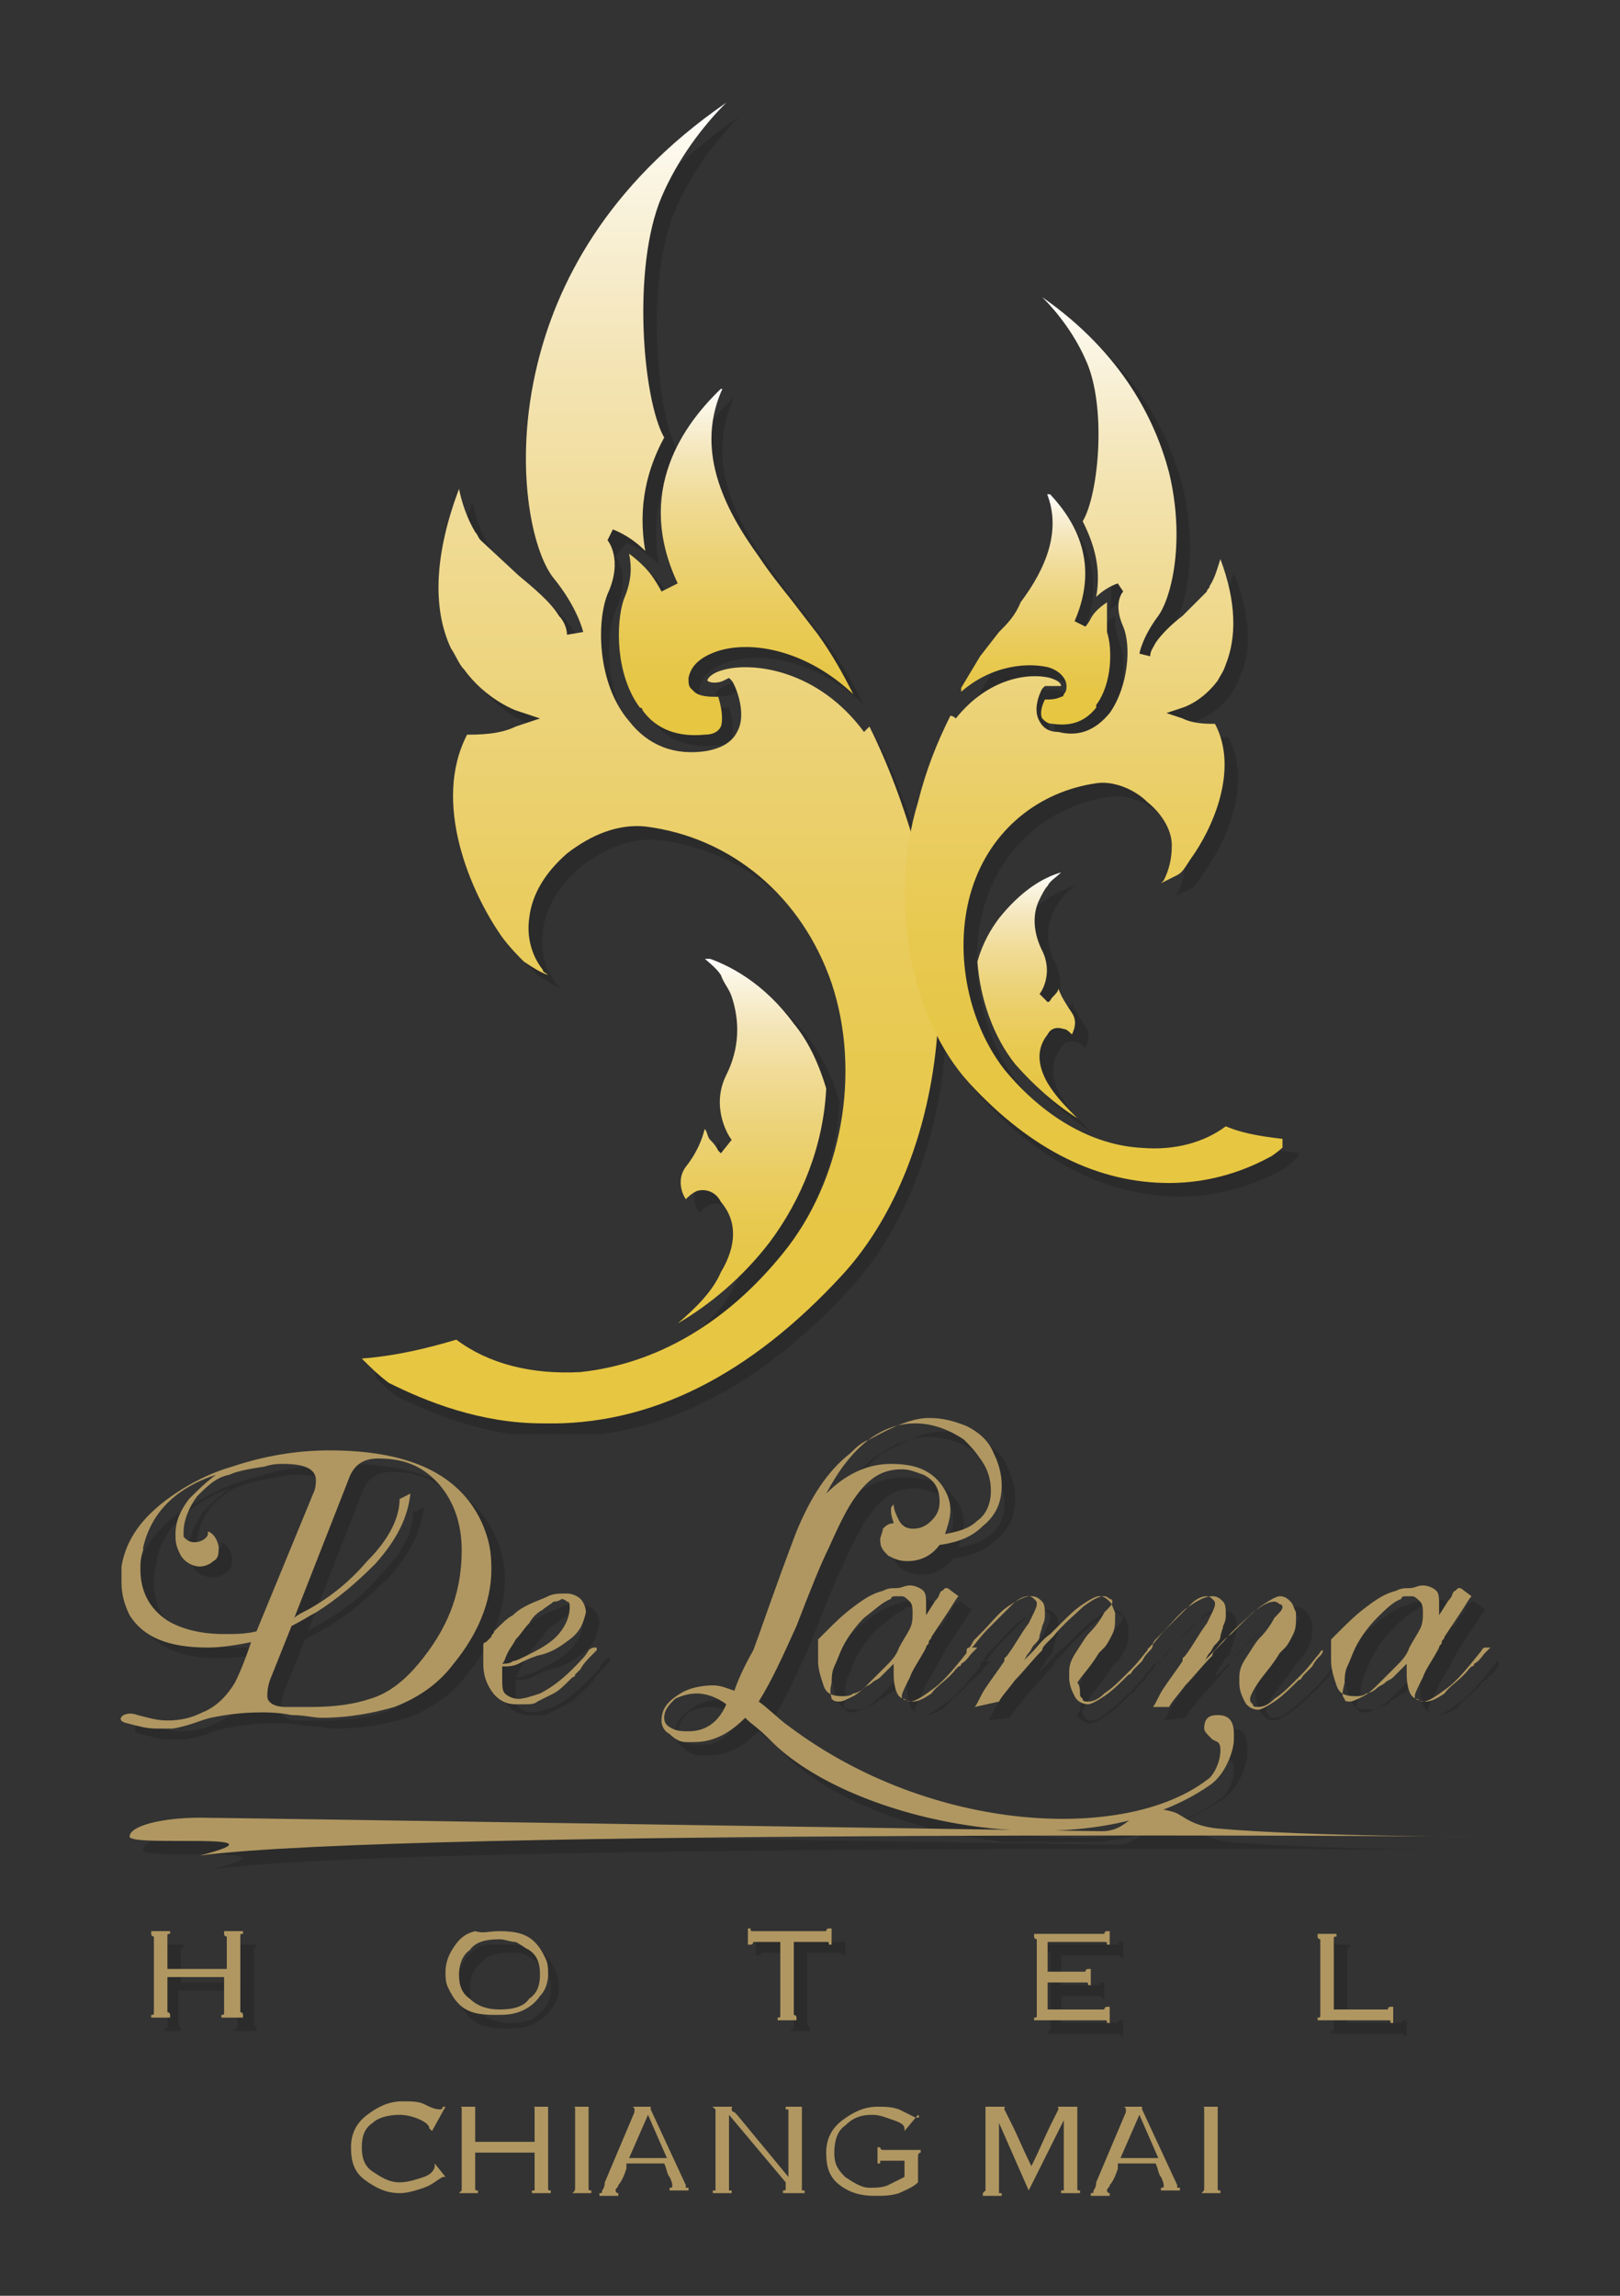 <?xml version="1.0" encoding="utf-8"?>
<!-- Generator: Adobe Illustrator 23.0.1, SVG Export Plug-In . SVG Version: 6.00 Build 0)  -->
<svg version="1.1" id="Layer_1" xmlns="http://www.w3.org/2000/svg" xmlns:xlink="http://www.w3.org/1999/xlink" x="0px" y="0px"
	 viewBox="0 0 60 85" style="enable-background:new 0 0 60 85;" xml:space="preserve">
<rect x="0" y="0" width="60" height="85" fill="#333333" stroke="none"/>
<style type="text/css">
	.st0{opacity:0.15;clip-path:url(#SVGID_2_);}
	.st1{clip-path:url(#SVGID_4_);fill:#010101;}
	.st2{clip-path:url(#SVGID_2_);}
	.st3{clip-path:url(#SVGID_6_);}
	.st4{clip-path:url(#SVGID_8_);fill:url(#SVGID_9_);}
	.st5{clip-path:url(#SVGID_11_);}
	.st6{clip-path:url(#SVGID_13_);fill:url(#SVGID_14_);}
	.st7{clip-path:url(#SVGID_16_);}
	.st8{clip-path:url(#SVGID_18_);fill:url(#SVGID_19_);}
	.st9{clip-path:url(#SVGID_21_);fill:#010101;}
	.st10{clip-path:url(#SVGID_23_);}
	.st11{clip-path:url(#SVGID_25_);fill:url(#SVGID_26_);}
	.st12{clip-path:url(#SVGID_28_);}
	.st13{clip-path:url(#SVGID_30_);fill:url(#SVGID_31_);}
	.st14{clip-path:url(#SVGID_33_);}
	.st15{clip-path:url(#SVGID_35_);fill:url(#SVGID_36_);}
	.st16{opacity:0.15;}
	.st17{clip-path:url(#SVGID_38_);fill:#010101;}
	.st18{fill:#B09761;}
	.st19{clip-path:url(#SVGID_40_);fill:#010101;}
	.st20{clip-path:url(#SVGID_42_);fill:#010101;}
</style>
<g>
	<g>
		<g>
			<defs>
				<rect id="SVGID_1_" x="13.4" y="3.7" width="34.8" height="49.5"/>
			</defs>
			<clipPath id="SVGID_2_">
				<use xlink:href="#SVGID_1_"  style="overflow:visible;"/>
			</clipPath>
			<g class="st0">
				<g>
					<defs>
						<rect id="SVGID_3_" x="13.9" y="4.1" width="21.4" height="49"/>
					</defs>
					<clipPath id="SVGID_4_">
						<use xlink:href="#SVGID_3_"  style="overflow:visible;"/>
					</clipPath>
					<path class="st1" d="M26.3,44.6c-0.2,0.1-0.3,0.2-0.4,0.3c-0.2-0.3-0.3-0.8,0-1.2c0.4-0.5,0.6-1,0.7-1.4
						c0.1,0.1,0.1,0.3,0.2,0.4c0.1,0.1,0.2,0.2,0.3,0.4c0,0,0,0,0,0l0,0c0,0,0,0,0.1,0.1l0.4-0.5c0,0,0,0,0,0
						c-0.1-0.1-0.8-1.2-0.2-2.4c0.5-1,0.5-2,0.2-2.9c-0.1-0.3-0.3-0.5-0.4-0.8c-0.2-0.3-0.5-0.5-0.7-0.7c1,0.3,2.3,1,3.4,2.5
						c0.5,0.6,0.9,1.4,1.2,2.4c-0.1,2.1-0.9,4.1-2.1,5.7c-1,1.3-2.2,2.3-3.4,3c0.7-0.6,1.3-1.2,1.6-1.9c0.6-1,0.6-1.9,0-2.6
						C27,44.6,26.6,44.5,26.3,44.6"/>
					<path class="st1" d="M29.5,46.9c2.2-2.7,2.9-6.7,1.8-10c-1.1-3.2-3.7-5.4-6.9-5.8c-1-0.1-2,0.3-2.9,1c-0.8,0.7-1.3,1.5-1.4,2.4
						c-0.1,0.7,0.1,1.4,0.5,1.9c0,0.1,0.1,0.1,0.2,0.2c-0.3-0.1-0.6-0.3-0.9-0.5c-0.2-0.2-0.5-0.5-0.8-0.9c-1.2-1.7-2.6-5-1.3-7.5
						c0.4,0,1.2,0,1.8-0.3l0.9-0.3l-0.9-0.3c0,0-1.1-0.4-1.9-1.5c-0.2-0.2-0.3-0.5-0.5-0.8c-0.7-1.5-0.6-3.5,0.3-5.9
						c0.1,0.5,0.3,1.1,0.6,1.6c0.1,0.1,0.1,0.2,0.2,0.3l1.4,1.3c0.6,0.5,1.2,1,1.5,1.5c0.2,0.2,0.3,0.5,0.3,0.7v0l0.6-0.1v0
						c0,0-0.2-0.9-1.1-2c-0.8-1-1.5-4.2-0.6-7.9c0.7-2.9,2.5-6.6,7-9.7c-0.9,0.9-1.8,2.1-2.4,3.5c-1.1,2.6-0.7,7.5,0.1,8.9
						c-0.6,1.1-1,2.5-0.7,4.2c-0.3-0.3-0.7-0.6-1.2-0.8l-0.4,0.5c0,0,0.6,0.7,0,2c-0.4,1-0.4,3.3,0.8,4.7c0.7,0.9,1.7,1.3,2.9,1.1
						c0.5-0.1,0.9-0.3,1.1-0.7c0.4-0.7-0.1-1.8-0.2-1.9l-0.1-0.2l-0.2,0.1c-0.2,0.1-0.5,0.1-0.6,0v0c0-0.1,0.2-0.3,0.6-0.4
						c1.1-0.3,3.5,0,5.2,2.3c0,0,0.1-0.1,0.2-0.2c0.7,1.4,1.3,3,1.8,4.8c1.7,5.4,0.5,11.9-2.8,15.5c-3.4,3.7-7.1,5.6-11.1,5.5
						c-2.3,0-4.3-0.8-5.7-1.5c-0.4-0.3-0.7-0.6-1-0.9c1.3-0.1,2.5-0.4,3.5-0.7c1.2,0.9,2.8,1.3,4.6,1.2C24.7,51,27.4,49.4,29.5,46.9
						"/>
					<path class="st1" d="M29.7,22.6l1,1.3c0.5,0.7,0.9,1.4,1.3,2.2c-1.7-1.6-3.7-2-5-1.6c-0.6,0.2-1,0.5-1.1,1c0,0.2,0,0.3,0.1,0.4
						c0,0,0.1,0.1,0.1,0.1c0.2,0.2,0.6,0.2,0.9,0.2c0.1,0.3,0.2,0.8,0.1,1.1c-0.1,0.2-0.3,0.3-0.6,0.3c-1,0.1-1.8-0.2-2.3-0.9
						c0,0,0-0.1-0.1-0.1c-0.9-1.2-0.9-3.1-0.6-4c0.3-0.7,0.3-1.2,0.2-1.7c0.4,0.3,0.7,0.6,0.9,0.9c0.2,0.3,0.3,0.5,0.3,0.5
						c0,0,0,0,0,0l0.6-0.3c0,0,0,0,0,0c-1.6-3.4,0.2-5.9,1.7-7.3c-1.1,2.3,0,4.5,1.3,6.3C29,21.7,29.4,22.2,29.7,22.6"/>
				</g>
			</g>
			<g class="st2">
				<defs>
					<path id="SVGID_5_" d="M25.8,44.1c-0.2,0.1-0.3,0.2-0.4,0.3c-0.2-0.3-0.3-0.8,0-1.2c0.4-0.5,0.6-1,0.7-1.4
						c0.1,0.1,0.1,0.3,0.2,0.4c0.1,0.1,0.2,0.2,0.3,0.4c0,0,0,0,0,0l0,0c0,0,0,0,0.1,0.1l0.4-0.5c0,0,0,0,0,0
						c-0.1-0.1-0.8-1.2-0.2-2.4c0.5-1,0.5-2,0.2-2.9c-0.1-0.3-0.3-0.5-0.4-0.8c-0.2-0.3-0.5-0.5-0.7-0.7c1,0.3,2.3,1,3.4,2.5
						c0.5,0.6,0.9,1.4,1.2,2.4c-0.1,2.1-0.9,4.1-2.1,5.7c-1,1.3-2.2,2.3-3.4,3c0.7-0.6,1.3-1.2,1.6-1.9c0.6-1,0.6-1.9,0-2.6
						C26.5,44.1,26.1,44,25.8,44.1"/>
				</defs>
				<clipPath id="SVGID_6_">
					<use xlink:href="#SVGID_5_"  style="overflow:visible;"/>
				</clipPath>
				<g class="st3">
					<g>
						<defs>
							<rect id="SVGID_7_" x="-9.9" y="35.5" width="40.6" height="40.6"/>
						</defs>
						<clipPath id="SVGID_8_">
							<use xlink:href="#SVGID_7_"  style="overflow:visible;"/>
						</clipPath>
						
							<linearGradient id="SVGID_9_" gradientUnits="userSpaceOnUse" x1="0" y1="0" x2="1" y2="0" gradientTransform="matrix(0 13.537 13.537 0 27.9 35.461)">
							<stop  offset="0" style="stop-color:#FFFFFF"/>
							<stop  offset="6.316715e-02" style="stop-color:#FAF4E1"/>
							<stop  offset="0.191" style="stop-color:#F4E5B7"/>
							<stop  offset="0.322" style="stop-color:#F0DB95"/>
							<stop  offset="0.454" style="stop-color:#ECD37A"/>
							<stop  offset="0.587" style="stop-color:#EACD63"/>
							<stop  offset="0.721" style="stop-color:#E8C950"/>
							<stop  offset="0.857" style="stop-color:#E7C645"/>
							<stop  offset="1" style="stop-color:#E7C641"/>
						</linearGradient>
						<rect x="-9.9" y="35.5" class="st4" width="40.6" height="40.6"/>
					</g>
				</g>
			</g>
			<g class="st2">
				<defs>
					<path id="SVGID_10_" d="M29,46.4c2.2-2.7,2.9-6.7,1.8-10c-1.1-3.2-3.7-5.4-6.9-5.8c-1-0.1-2,0.3-2.9,1
						c-0.8,0.7-1.3,1.5-1.4,2.4c-0.1,0.7,0.1,1.4,0.5,1.9c0,0.1,0.1,0.1,0.2,0.2c-0.3-0.1-0.6-0.3-0.9-0.5c-0.2-0.2-0.5-0.5-0.8-0.9
						c-1.2-1.7-2.6-5-1.3-7.5c0.4,0,1.2,0,1.8-0.3l0.9-0.3l-0.9-0.3c0,0-1.1-0.4-1.9-1.5c-0.2-0.2-0.3-0.5-0.5-0.8
						c-0.7-1.5-0.6-3.5,0.3-5.9c0.1,0.5,0.3,1.1,0.6,1.6c0.1,0.1,0.1,0.2,0.2,0.3l1.4,1.3c0.6,0.5,1.2,1,1.5,1.5
						c0.2,0.2,0.3,0.5,0.3,0.7v0l0.6-0.1v0c0,0-0.2-0.9-1.1-2c-0.8-1-1.5-4.2-0.6-7.9c0.7-2.9,2.5-6.6,7-9.7
						c-0.9,0.9-1.8,2.1-2.4,3.5c-1.1,2.6-0.7,7.5,0.1,8.9c-0.6,1.1-1,2.5-0.7,4.2c-0.3-0.3-0.7-0.6-1.2-0.8L22.5,20c0,0,0.6,0.7,0,2
						c-0.4,1-0.4,3.3,0.8,4.7c0.7,0.9,1.7,1.3,2.9,1.1c0.5-0.1,0.9-0.3,1.1-0.7c0.4-0.7-0.1-1.8-0.2-1.9L27,25.1l-0.2,0.1
						c-0.2,0.1-0.5,0.1-0.6,0v0c0-0.1,0.2-0.3,0.6-0.4c1.1-0.3,3.5,0,5.2,2.3c0,0,0.1-0.1,0.2-0.2c0.7,1.4,1.3,3,1.8,4.8
						c1.7,5.4,0.5,11.9-2.8,15.5c-3.4,3.7-7.1,5.6-11.1,5.5c-2.3,0-4.3-0.8-5.7-1.5c-0.4-0.3-0.7-0.6-1-0.9c1.3-0.1,2.5-0.4,3.5-0.7
						c1.2,0.9,2.8,1.3,4.6,1.2C24.3,50.5,26.9,49,29,46.4"/>
				</defs>
				<clipPath id="SVGID_11_">
					<use xlink:href="#SVGID_10_"  style="overflow:visible;"/>
				</clipPath>
				<g class="st5">
					<g>
						<defs>
							<rect id="SVGID_12_" x="13.4" y="3.7" width="22.3" height="49"/>
						</defs>
						<clipPath id="SVGID_13_">
							<use xlink:href="#SVGID_12_"  style="overflow:visible;"/>
						</clipPath>
						
							<linearGradient id="SVGID_14_" gradientUnits="userSpaceOnUse" x1="0" y1="0" x2="1" y2="0" gradientTransform="matrix(0 48.991 48.991 0 24.111 3.748)">
							<stop  offset="0" style="stop-color:#FFFFFF"/>
							<stop  offset="6.316715e-02" style="stop-color:#FAF4E1"/>
							<stop  offset="0.191" style="stop-color:#F4E5B7"/>
							<stop  offset="0.322" style="stop-color:#F0DB95"/>
							<stop  offset="0.454" style="stop-color:#ECD37A"/>
							<stop  offset="0.587" style="stop-color:#EACD63"/>
							<stop  offset="0.721" style="stop-color:#E8C950"/>
							<stop  offset="0.857" style="stop-color:#E7C645"/>
							<stop  offset="1" style="stop-color:#E7C641"/>
						</linearGradient>
						<rect x="13.4" y="3.7" class="st6" width="22.3" height="49"/>
					</g>
				</g>
			</g>
			<g class="st2">
				<defs>
					<path id="SVGID_15_" d="M29.3,22.2l1,1.3c0.5,0.7,0.9,1.4,1.3,2.2c-1.7-1.6-3.7-2-5-1.6c-0.6,0.2-1,0.5-1.1,1
						c0,0.2,0,0.3,0.1,0.4c0,0,0.1,0.1,0.1,0.1c0.2,0.2,0.6,0.2,0.9,0.2c0.1,0.3,0.2,0.8,0.1,1.1c-0.1,0.2-0.3,0.3-0.6,0.3
						c-1,0.1-1.8-0.2-2.3-0.9c0,0,0-0.1-0.1-0.1c-0.9-1.2-0.9-3.1-0.6-4c0.3-0.7,0.3-1.2,0.2-1.7c0.4,0.3,0.7,0.6,0.9,0.9
						c0.2,0.3,0.3,0.5,0.3,0.5c0,0,0,0,0,0l0.6-0.3c0,0,0,0,0,0c-1.6-3.4,0.2-5.9,1.7-7.3c-1.1,2.3,0,4.5,1.3,6.3
						C28.5,21.2,28.9,21.7,29.3,22.2"/>
				</defs>
				<clipPath id="SVGID_16_">
					<use xlink:href="#SVGID_15_"  style="overflow:visible;"/>
				</clipPath>
				<g class="st7">
					<g>
						<defs>
							<rect id="SVGID_17_" x="22.9" y="14.4" width="8.8" height="13"/>
						</defs>
						<clipPath id="SVGID_18_">
							<use xlink:href="#SVGID_17_"  style="overflow:visible;"/>
						</clipPath>
						
							<linearGradient id="SVGID_19_" gradientUnits="userSpaceOnUse" x1="0" y1="0" x2="1" y2="0" gradientTransform="matrix(0 12.871 12.871 0 27.352 14.438)">
							<stop  offset="0" style="stop-color:#FFFFFF"/>
							<stop  offset="6.316715e-02" style="stop-color:#FAF4E1"/>
							<stop  offset="0.191" style="stop-color:#F4E5B7"/>
							<stop  offset="0.322" style="stop-color:#F0DB95"/>
							<stop  offset="0.454" style="stop-color:#ECD37A"/>
							<stop  offset="0.587" style="stop-color:#EACD63"/>
							<stop  offset="0.721" style="stop-color:#E8C950"/>
							<stop  offset="0.857" style="stop-color:#E7C645"/>
							<stop  offset="1" style="stop-color:#E7C641"/>
						</linearGradient>
						<rect x="22.9" y="14.4" class="st8" width="8.8" height="13"/>
					</g>
				</g>
			</g>
			<g class="st0">
				<g>
					<defs>
						<rect id="SVGID_20_" x="33.8" y="11.5" width="14.3" height="32.8"/>
					</defs>
					<clipPath id="SVGID_21_">
						<use xlink:href="#SVGID_20_"  style="overflow:visible;"/>
					</clipPath>
					<path class="st9" d="M39.9,38.6c0.1,0,0.2,0.1,0.3,0.2c0.1-0.2,0.2-0.5,0-0.8c-0.2-0.3-0.4-0.6-0.5-0.9c0,0.1-0.1,0.2-0.2,0.3
						c-0.1,0.1-0.1,0.2-0.2,0.2c0,0,0,0,0,0l0,0c0,0,0,0,0,0l-0.3-0.3c0,0,0,0,0,0c0.1-0.1,0.5-0.8,0.1-1.6
						c-0.3-0.6-0.4-1.3-0.1-1.9c0.1-0.2,0.2-0.4,0.3-0.5c0.1-0.2,0.3-0.3,0.5-0.5c-0.7,0.2-1.5,0.7-2.3,1.7
						c-0.3,0.4-0.6,0.9-0.8,1.6c0.1,1.4,0.6,2.8,1.4,3.8c0.7,0.8,1.5,1.5,2.3,2c-0.4-0.4-0.8-0.8-1.1-1.3c-0.4-0.7-0.4-1.3,0-1.8
						C39.4,38.6,39.6,38.5,39.9,38.6"/>
					<path class="st9" d="M37.7,40.1c-1.4-1.8-1.9-4.5-1.2-6.7c0.7-2.2,2.5-3.6,4.6-3.9c0.6-0.1,1.4,0.2,1.9,0.7
						c0.5,0.4,0.9,1,0.9,1.6c0,0.5-0.1,0.9-0.3,1.3c0,0-0.1,0.1-0.1,0.1c0.2-0.1,0.4-0.2,0.6-0.3c0.2-0.1,0.3-0.3,0.5-0.6
						c0.8-1.1,1.8-3.3,0.9-5c-0.3,0-0.8,0-1.2-0.2l-0.6-0.2l0.6-0.2c0,0,0.7-0.2,1.3-1c0.1-0.2,0.2-0.3,0.3-0.6
						c0.5-1,0.4-2.3-0.2-3.9c-0.1,0.3-0.2,0.7-0.4,1c0,0.1-0.1,0.1-0.1,0.2l-0.9,0.9c-0.4,0.3-0.8,0.7-1,1c-0.1,0.2-0.2,0.3-0.2,0.5
						v0l-0.4-0.1v0c0,0,0.1-0.6,0.7-1.4c0.5-0.7,1-2.8,0.4-5.3c-0.5-1.9-1.7-4.4-4.7-6.5c0.6,0.6,1.2,1.4,1.6,2.3
						c0.8,1.7,0.5,5-0.1,6c0.4,0.8,0.7,1.7,0.5,2.8c0.2-0.2,0.5-0.4,0.8-0.5l0.2,0.3c0,0-0.4,0.4,0,1.3c0.3,0.7,0.2,2.2-0.5,3.2
						c-0.5,0.6-1.1,0.9-1.9,0.7c-0.4,0-0.6-0.2-0.7-0.4C38.6,26.7,38.9,26,39,26l0.1-0.1l0.2,0c0.2,0,0.4,0,0.4,0v0
						c0-0.1-0.1-0.2-0.4-0.3c-0.8-0.2-2.3,0-3.5,1.5c0,0-0.1-0.1-0.2-0.1c-0.5,1-0.9,2-1.2,3.2c-1.1,3.6-0.3,8,1.9,10.4
						c2.3,2.5,4.8,3.7,7.4,3.7c1.6,0,2.9-0.5,3.8-1c0.3-0.2,0.5-0.4,0.7-0.6c-0.9-0.1-1.7-0.2-2.4-0.5c-0.8,0.6-1.9,0.9-3.1,0.8
						C40.9,42.8,39.1,41.8,37.7,40.1"/>
					<path class="st9" d="M37.5,23.9l-0.7,0.9c-0.3,0.5-0.6,1-0.9,1.5c1.1-1.1,2.5-1.3,3.4-1.1c0.4,0.1,0.7,0.4,0.7,0.7
						c0,0.1,0,0.2-0.1,0.3c0,0,0,0.1-0.1,0.1c-0.2,0.1-0.4,0.1-0.6,0.1c-0.1,0.2-0.2,0.5-0.1,0.7c0.1,0.1,0.2,0.2,0.4,0.2
						c0.7,0.1,1.2-0.1,1.6-0.6c0,0,0,0,0-0.1c0.6-0.8,0.6-2.1,0.4-2.7c-0.2-0.5-0.2-0.8-0.2-1.1c-0.3,0.2-0.5,0.4-0.6,0.6
						c-0.1,0.2-0.2,0.3-0.2,0.3l-0.4-0.2c0,0,0,0,0,0c1-2.3-0.1-3.9-1.1-4.9c0.7,1.5,0,3-0.9,4.2C38,23.2,37.8,23.6,37.5,23.9"/>
				</g>
			</g>
			<g class="st2">
				<defs>
					<path id="SVGID_22_" d="M39.4,38.1c0.1,0,0.2,0.1,0.3,0.2c0.1-0.2,0.2-0.5,0-0.8c-0.2-0.3-0.4-0.6-0.5-0.9
						c0,0.1-0.1,0.2-0.2,0.3c-0.1,0.1-0.1,0.2-0.2,0.2c0,0,0,0,0,0l0,0c0,0,0,0,0,0l-0.3-0.3c0,0,0,0,0,0c0.1-0.1,0.5-0.8,0.1-1.6
						c-0.3-0.6-0.4-1.3-0.1-1.9c0.1-0.2,0.2-0.4,0.3-0.5c0.1-0.2,0.3-0.3,0.5-0.5c-0.7,0.2-1.5,0.7-2.3,1.7
						c-0.3,0.4-0.6,0.9-0.8,1.6c0.1,1.4,0.6,2.8,1.4,3.8c0.7,0.8,1.5,1.5,2.3,2c-0.4-0.4-0.8-0.8-1.1-1.3c-0.4-0.7-0.4-1.3,0-1.8
						C38.9,38.1,39.1,38,39.4,38.1"/>
				</defs>
				<clipPath id="SVGID_23_">
					<use xlink:href="#SVGID_22_"  style="overflow:visible;"/>
				</clipPath>
				<g class="st10">
					<g>
						<defs>
							<rect id="SVGID_24_" x="36.2" y="32.3" width="3.7" height="9.1"/>
						</defs>
						<clipPath id="SVGID_25_">
							<use xlink:href="#SVGID_24_"  style="overflow:visible;"/>
						</clipPath>
						
							<linearGradient id="SVGID_26_" gradientUnits="userSpaceOnUse" x1="0" y1="0" x2="1" y2="0" gradientTransform="matrix(0 9.055 9.055 0 38.035 32.315)">
							<stop  offset="0" style="stop-color:#FFFFFF"/>
							<stop  offset="6.316715e-02" style="stop-color:#FAF4E1"/>
							<stop  offset="0.191" style="stop-color:#F4E5B7"/>
							<stop  offset="0.322" style="stop-color:#F0DB95"/>
							<stop  offset="0.454" style="stop-color:#ECD37A"/>
							<stop  offset="0.587" style="stop-color:#EACD63"/>
							<stop  offset="0.721" style="stop-color:#E8C950"/>
							<stop  offset="0.857" style="stop-color:#E7C645"/>
							<stop  offset="1" style="stop-color:#E7C641"/>
						</linearGradient>
						<rect x="36.2" y="32.3" class="st11" width="3.7" height="9.1"/>
					</g>
				</g>
			</g>
			<g class="st2">
				<defs>
					<path id="SVGID_27_" d="M37.2,39.6c-1.4-1.8-1.9-4.5-1.2-6.7c0.7-2.2,2.5-3.6,4.6-3.9c0.6-0.1,1.4,0.2,1.9,0.7
						c0.5,0.4,0.9,1,0.9,1.6c0,0.5-0.1,0.9-0.3,1.3c0,0-0.1,0.1-0.1,0.1c0.2-0.1,0.4-0.2,0.6-0.3c0.2-0.1,0.3-0.3,0.5-0.6
						c0.8-1.1,1.8-3.3,0.9-5c-0.3,0-0.8,0-1.2-0.2l-0.6-0.2l0.6-0.2c0,0,0.7-0.2,1.3-1c0.1-0.2,0.2-0.3,0.3-0.6
						c0.4-1,0.4-2.3-0.2-3.9c-0.1,0.3-0.2,0.7-0.4,1c0,0.1-0.1,0.1-0.1,0.2l-0.9,0.9c-0.4,0.3-0.8,0.7-1,1c-0.1,0.2-0.2,0.3-0.2,0.5
						v0l-0.4-0.1v0c0,0,0.1-0.6,0.7-1.4c0.5-0.7,1-2.8,0.4-5.3c-0.5-1.9-1.7-4.4-4.7-6.5c0.6,0.6,1.2,1.4,1.6,2.3
						c0.8,1.7,0.5,5-0.1,6c0.4,0.8,0.7,1.7,0.5,2.8c0.2-0.2,0.5-0.4,0.8-0.5l0.2,0.3c0,0-0.4,0.4,0,1.3c0.3,0.7,0.2,2.2-0.5,3.2
						c-0.5,0.6-1.1,0.9-1.9,0.7c-0.4,0-0.6-0.2-0.7-0.4c-0.3-0.5,0.1-1.2,0.1-1.2l0.1-0.1l0.2,0c0.2,0,0.4,0,0.4,0v0
						c0-0.1-0.1-0.2-0.4-0.3c-0.8-0.2-2.3,0-3.5,1.5c0,0-0.1-0.1-0.2-0.1c-0.5,1-0.9,2-1.2,3.2c-1.1,3.6-0.3,8,1.9,10.4
						c2.3,2.5,4.8,3.7,7.4,3.7c1.6,0,2.9-0.5,3.8-1c0.3-0.2,0.5-0.4,0.7-0.6c-0.9-0.1-1.7-0.2-2.4-0.5c-0.8,0.6-1.9,0.9-3.1,0.8
						C40.4,42.4,38.6,41.3,37.2,39.6"/>
				</defs>
				<clipPath id="SVGID_28_">
					<use xlink:href="#SVGID_27_"  style="overflow:visible;"/>
				</clipPath>
				<g class="st12">
					<g>
						<defs>
							<rect id="SVGID_29_" x="-50.8" y="10.9" width="98.3" height="98.3"/>
						</defs>
						<clipPath id="SVGID_30_">
							<use xlink:href="#SVGID_29_"  style="overflow:visible;"/>
						</clipPath>
						
							<linearGradient id="SVGID_31_" gradientUnits="userSpaceOnUse" x1="0" y1="0" x2="1" y2="0" gradientTransform="matrix(0 32.776 32.776 0 40.403 10.92)">
							<stop  offset="0" style="stop-color:#FFFFFF"/>
							<stop  offset="6.316715e-02" style="stop-color:#FAF4E1"/>
							<stop  offset="0.191" style="stop-color:#F4E5B7"/>
							<stop  offset="0.322" style="stop-color:#F0DB95"/>
							<stop  offset="0.454" style="stop-color:#ECD37A"/>
							<stop  offset="0.587" style="stop-color:#EACD63"/>
							<stop  offset="0.721" style="stop-color:#E8C950"/>
							<stop  offset="0.857" style="stop-color:#E7C645"/>
							<stop  offset="1" style="stop-color:#E7C641"/>
						</linearGradient>
						<rect x="-50.8" y="10.9" class="st13" width="98.3" height="98.3"/>
					</g>
				</g>
			</g>
			<g class="st2">
				<defs>
					<path id="SVGID_32_" d="M37,23.4l-0.7,0.9c-0.3,0.5-0.6,1-0.9,1.5c1.1-1.1,2.5-1.3,3.4-1.1c0.4,0.1,0.7,0.4,0.7,0.7
						c0,0.1,0,0.2-0.1,0.3c0,0,0,0.1-0.1,0.1c-0.2,0.1-0.4,0.1-0.6,0.1c-0.1,0.2-0.2,0.5-0.1,0.7c0.1,0.1,0.2,0.2,0.4,0.2
						c0.7,0.1,1.2-0.1,1.6-0.6c0,0,0,0,0-0.1c0.6-0.8,0.6-2.1,0.4-2.7C41,23,41,22.6,41,22.3c-0.3,0.2-0.5,0.4-0.6,0.6
						c-0.1,0.2-0.2,0.3-0.2,0.3l-0.4-0.2c0,0,0,0,0,0c1-2.3-0.1-3.9-1.1-4.9c0.7,1.5,0,3-0.9,4.2C37.6,22.8,37.3,23.1,37,23.4"/>
				</defs>
				<clipPath id="SVGID_33_">
					<use xlink:href="#SVGID_32_"  style="overflow:visible;"/>
				</clipPath>
				<g class="st14">
					<g>
						<defs>
							<rect id="SVGID_34_" x="35.6" y="18.3" width="5.9" height="8.7"/>
						</defs>
						<clipPath id="SVGID_35_">
							<use xlink:href="#SVGID_34_"  style="overflow:visible;"/>
						</clipPath>
						
							<linearGradient id="SVGID_36_" gradientUnits="userSpaceOnUse" x1="0" y1="0" x2="1" y2="0" gradientTransform="matrix(0 8.608 8.608 0 38.536 18.308)">
							<stop  offset="0" style="stop-color:#FFFFFF"/>
							<stop  offset="6.316715e-02" style="stop-color:#FAF4E1"/>
							<stop  offset="0.191" style="stop-color:#F4E5B7"/>
							<stop  offset="0.322" style="stop-color:#F0DB95"/>
							<stop  offset="0.454" style="stop-color:#ECD37A"/>
							<stop  offset="0.587" style="stop-color:#EACD63"/>
							<stop  offset="0.721" style="stop-color:#E8C950"/>
							<stop  offset="0.857" style="stop-color:#E7C645"/>
							<stop  offset="1" style="stop-color:#E7C641"/>
						</linearGradient>
						<rect x="35.6" y="18.3" class="st15" width="5.9" height="8.7"/>
					</g>
				</g>
			</g>
		</g>
	</g>
	<g class="st16">
		<g>
			<defs>
				<rect id="SVGID_37_" x="5" y="52.9" width="50.5" height="15.3"/>
			</defs>
			<clipPath id="SVGID_38_">
				<use xlink:href="#SVGID_37_"  style="overflow:visible;"/>
			</clipPath>
			<path class="st17" d="M21.6,61.2c-0.4,0.3-0.7,0.5-1.2,0.6c-0.3,0.1-0.5,0.2-0.7,0.3c-0.2,0.1-0.4,0.1-0.6,0.1c0,0.1,0,0.2,0,0.2
				c0,0.1,0,0.2,0,0.2c0,0.3,0,0.5,0.1,0.6c0.1,0.1,0.3,0.2,0.5,0.2c0.2,0,0.5-0.1,0.8-0.2c0.4-0.2,0.8-0.5,1.2-0.9
				c0.3-0.3,0.5-0.5,0.6-0.7c0.1-0.1,0.2-0.2,0.2-0.2c0,0,0,0,0.1,0c0,0,0,0,0,0.1c0,0-0.1,0.1-0.2,0.2c-0.1,0.1-0.3,0.3-0.4,0.5
				c0,0-0.1,0.1-0.1,0.1c0,0-0.1,0.1-0.1,0.1c0,0.1-0.1,0.1-0.1,0.1c0,0-0.1,0.1-0.1,0.1c-0.2,0.2-0.4,0.4-0.6,0.5
				c-0.2,0.1-0.4,0.2-0.6,0.3c-0.1,0.1-0.3,0.1-0.4,0.1c-0.1,0-0.3,0-0.4,0c-0.4,0-0.7-0.2-0.9-0.5c-0.2-0.3-0.3-0.6-0.3-1v-0.1
				v-0.1c0-0.1,0-0.1,0-0.2c0,0,0-0.1,0-0.1c0,0,0-0.1,0-0.1c0,0,0,0,0-0.1v0h0l0,0c0,0,0,0,0,0c0,0,0,0,0,0c0,0,0,0,0,0
				c0,0,0,0,0,0c0,0,0,0,0,0l0,0c0,0,0-0.1,0.1-0.1c0.1-0.1,0.1-0.1,0.2-0.2c0,0,0,0,0,0c0,0,0,0,0,0c0-0.1,0.1-0.1,0.1-0.2
				c0,0,0.1-0.1,0.1-0.1c0.2-0.2,0.4-0.4,0.6-0.5c0.2-0.2,0.4-0.3,0.6-0.4c0.2-0.1,0.5-0.2,0.7-0.3c0.2-0.1,0.4-0.1,0.7-0.1
				c0.2,0,0.4,0.1,0.5,0.2c0.1,0.1,0.2,0.3,0.2,0.5C22.1,60.6,22,60.9,21.6,61.2 M21,59.8c-0.1,0.1-0.3,0.2-0.4,0.3
				c-0.2,0.1-0.4,0.3-0.5,0.5c-0.2,0.2-0.3,0.4-0.5,0.6c-0.1,0.2-0.2,0.3-0.3,0.5c-0.1,0.2-0.1,0.3-0.2,0.4c0.1,0,0.3,0,0.4-0.1
				c0.1,0,0.3-0.1,0.5-0.2c0.4-0.2,0.8-0.4,1.1-0.7c0.3-0.3,0.5-0.7,0.5-1.1c0-0.1,0-0.2-0.1-0.2c0,0-0.1-0.1-0.2-0.1
				C21.3,59.7,21.1,59.7,21,59.8"/>
			<path class="st17" d="M36,59.6c-0.1,0.1-0.2,0.3-0.4,0.6c-0.2,0.3-0.4,0.6-0.6,0.9c0,0.1-0.1,0.1-0.1,0.2c0,0.1-0.1,0.1-0.1,0.2
				c-0.2,0.4-0.5,0.8-0.6,1.1c-0.2,0.4-0.3,0.6-0.3,0.7c0,0.1,0,0.1,0.1,0.1c0,0,0.1,0.1,0.2,0.1c0.2,0,0.5-0.2,0.9-0.5
				c0.4-0.3,0.8-0.8,1.2-1.3c0.1-0.1,0.1-0.2,0.2-0.2c0,0,0,0,0.1,0c0,0,0,0,0.1,0c0,0,0,0,0,0c0,0,0,0,0,0v0c0,0-0.1,0.1-0.2,0.2
				c-0.1,0.1-0.2,0.3-0.4,0.4c0,0,0,0,0,0c0,0.1-0.1,0.1-0.1,0.1c0,0-0.1,0.1-0.1,0.1c-0.3,0.4-0.7,0.6-0.9,0.9
				c-0.3,0.2-0.5,0.3-0.7,0.3c-0.2,0-0.4-0.1-0.5-0.2c-0.1-0.1-0.2-0.4-0.2-0.8v-0.1c0,0,0,0,0-0.1v-0.1v-0.1
				c-0.1,0.1-0.1,0.1-0.2,0.2c-0.1,0.1-0.2,0.2-0.3,0.3c-0.1,0.1-0.2,0.1-0.3,0.2c-0.1,0.1-0.2,0.1-0.3,0.2
				c-0.1,0.1-0.3,0.2-0.4,0.2c-0.1,0.1-0.3,0.1-0.4,0.1c-0.4,0-0.6-0.1-0.7-0.4c-0.1-0.3-0.2-0.6-0.2-0.9v0v0c0-0.1,0-0.1,0-0.2
				c0-0.1,0-0.1,0-0.2c0,0,0-0.1,0-0.2c0-0.1,0-0.1,0-0.2c0,0,0,0,0,0c0,0,0,0,0,0c0,0,0,0,0,0c0,0,0,0,0,0c0,0,0,0,0,0c0,0,0,0,0,0
				v0v0v0c0,0,0,0,0.1-0.1c0,0,0.1-0.1,0.2-0.2c0.3-0.3,0.6-0.6,1-0.9c0.4-0.3,0.7-0.5,1.1-0.6c0.2-0.1,0.3-0.1,0.5-0.1
				c0.2,0,0.3-0.1,0.5-0.1c0.2,0,0.4,0.1,0.5,0.2c0.1,0.1,0.1,0.3,0.1,0.5c0,0.1,0,0.2,0,0.2c0,0.1,0,0.1,0,0.2l0,0
				c0.2-0.3,0.3-0.5,0.4-0.6c0.1-0.1,0.1-0.3,0.2-0.3c0,0,0.1-0.1,0.1-0.1c0,0,0.1,0,0.1,0L36,59.6z M31.3,63.3
				c0.1,0.1,0.1,0.1,0.3,0.1c0.1,0,0.3-0.1,0.5-0.2c0.2-0.1,0.4-0.3,0.6-0.5c0.2-0.2,0.4-0.4,0.6-0.6c0.2-0.2,0.4-0.4,0.5-0.7
				c0.1-0.2,0.3-0.5,0.4-0.7c0.1-0.2,0.1-0.4,0.1-0.6c0-0.1,0-0.3-0.1-0.4c-0.1-0.1-0.2-0.2-0.3-0.2c-0.1,0-0.1,0-0.2,0
				c-0.1,0-0.2,0-0.2,0.1c-0.3,0.1-0.6,0.4-1,0.7c-0.3,0.3-0.6,0.7-0.8,1.1c-0.1,0.2-0.2,0.5-0.3,0.7c-0.1,0.2-0.1,0.5-0.1,0.6
				C31.2,63.1,31.3,63.3,31.3,63.3"/>
			<path class="st17" d="M36.6,63.7c0.1-0.1,0.2-0.4,0.4-0.7c0.2-0.3,0.5-0.7,0.7-1c0,0,0,0,0-0.1c0,0,0,0,0.1-0.1
				c0.3-0.4,0.5-0.8,0.8-1.2c0.2-0.4,0.3-0.6,0.3-0.7c0-0.1,0-0.1-0.1-0.2c0,0-0.1-0.1-0.2-0.1h0c-0.2,0-0.4,0.1-0.6,0.3
				c-0.2,0.2-0.5,0.5-0.9,0.9c-0.3,0.3-0.5,0.6-0.6,0.7c-0.1,0.1-0.1,0.1-0.1,0.2h0c0,0,0,0-0.1,0c0,0,0,0,0-0.1c0,0,0-0.1,0.1-0.1
				c0.1-0.1,0.1-0.2,0.2-0.3c0,0,0,0,0,0c0,0,0.1-0.1,0.1-0.1c0,0,0.1-0.1,0.1-0.1c0.4-0.4,0.7-0.8,1-1c0.3-0.2,0.6-0.4,0.9-0.4
				c0.2,0,0.3,0.1,0.4,0.2c0.1,0.1,0.1,0.3,0.1,0.5c0,0.1,0,0.2-0.1,0.4c0,0.1-0.1,0.3-0.1,0.4c0,0.1-0.1,0.2-0.2,0.3
				c-0.1,0.1-0.1,0.2-0.2,0.3c-0.1,0.1-0.1,0.2-0.2,0.3c-0.1,0.1-0.1,0.2-0.2,0.2l0,0c0.1-0.1,0.3-0.3,0.5-0.5
				c0.2-0.2,0.4-0.5,0.7-0.7c0.1-0.1,0.1-0.1,0.2-0.2c0.1-0.1,0.1-0.1,0.2-0.2c0.3-0.3,0.5-0.5,0.8-0.7c0.3-0.2,0.5-0.3,0.6-0.3
				c0.2,0,0.3,0.1,0.4,0.2c0.1,0.1,0.1,0.2,0.2,0.4c0,0,0,0,0,0.1v0.1c0,0.2,0,0.4-0.1,0.6c-0.1,0.2-0.2,0.4-0.3,0.5
				c0,0,0,0-0.1,0.1c0,0,0,0-0.1,0.1c-0.3,0.5-0.6,0.8-0.8,1.1c-0.2,0.3-0.3,0.5-0.3,0.6c0,0.1,0,0.1,0.1,0.2c0,0.1,0.1,0.1,0.2,0.1
				c0.2,0,0.4-0.1,0.6-0.3c0.3-0.2,0.5-0.4,0.8-0.7c0,0,0.1-0.1,0.1-0.1c0,0,0.1-0.1,0.1-0.1c0.3-0.3,0.5-0.6,0.6-0.7
				c0.1-0.1,0.1-0.2,0.2-0.2h0c0,0,0,0,0,0c0,0,0,0,0,0v0c0,0,0,0.1-0.1,0.2c-0.1,0.1-0.2,0.2-0.3,0.4c0,0,0,0,0,0c0,0,0,0,0,0
				c-0.1,0.1-0.2,0.2-0.3,0.3c-0.1,0.1-0.1,0.2-0.2,0.2c-0.3,0.3-0.6,0.6-0.9,0.8c-0.3,0.2-0.5,0.3-0.6,0.3c-0.2,0-0.4-0.1-0.5-0.3
				C40.1,63.2,40,63,40,62.7v-0.1c0,0,0-0.1,0-0.1c0-0.3,0.1-0.5,0.3-0.8c0.2-0.3,0.3-0.5,0.5-0.7c0.2-0.2,0.4-0.5,0.5-0.7
				c0.2-0.2,0.3-0.3,0.3-0.4c0,0,0-0.1-0.1-0.1c0,0-0.1-0.1-0.2-0.1c-0.2,0-0.4,0.1-0.8,0.4c-0.3,0.3-0.7,0.6-1.1,1.1
				c-0.1,0.1-0.2,0.2-0.2,0.2c-0.1,0.1-0.2,0.2-0.2,0.3c-0.4,0.4-0.7,0.8-1,1.1c-0.3,0.4-0.5,0.6-0.6,0.8L36.6,63.7z"/>
			<path class="st17" d="M43.1,63.7c0.1-0.1,0.2-0.4,0.4-0.7c0.2-0.3,0.5-0.7,0.7-1c0,0,0,0,0-0.1c0,0,0,0,0.1-0.1
				c0.3-0.4,0.5-0.8,0.8-1.2c0.2-0.4,0.3-0.6,0.3-0.7c0-0.1,0-0.1-0.1-0.2c0,0-0.1-0.1-0.2-0.1h0c-0.2,0-0.4,0.1-0.6,0.3
				c-0.2,0.2-0.5,0.5-0.9,0.9c-0.3,0.3-0.5,0.6-0.6,0.7c-0.1,0.1-0.1,0.1-0.1,0.2h0c0,0,0,0,0,0c0,0,0,0,0-0.1c0,0,0-0.1,0.1-0.1
				c0.1-0.1,0.1-0.2,0.2-0.3c0,0,0,0,0,0c0,0,0.1-0.1,0.1-0.1c0,0,0.1-0.1,0.1-0.1c0.4-0.4,0.7-0.8,1-1c0.3-0.2,0.6-0.4,0.9-0.4
				c0.2,0,0.3,0.1,0.4,0.2c0.1,0.1,0.1,0.3,0.1,0.5c0,0.1,0,0.2-0.1,0.4c0,0.1-0.1,0.3-0.1,0.4c0,0.1-0.1,0.2-0.2,0.3
				c-0.1,0.1-0.1,0.2-0.2,0.3c-0.1,0.1-0.1,0.2-0.2,0.3C45.1,62,45,62.1,45,62.1l0,0c0.1-0.1,0.3-0.3,0.5-0.5
				c0.2-0.2,0.4-0.5,0.7-0.7c0.1-0.1,0.1-0.1,0.2-0.2c0.1-0.1,0.1-0.1,0.2-0.2c0.3-0.3,0.5-0.5,0.8-0.7c0.3-0.2,0.5-0.3,0.6-0.3
				c0.2,0,0.3,0.1,0.4,0.2c0.1,0.1,0.1,0.2,0.2,0.4c0,0,0,0,0,0.1v0.1c0,0.2,0,0.4-0.1,0.6c-0.1,0.2-0.2,0.4-0.3,0.5
				c0,0,0,0-0.1,0.1c0,0,0,0-0.1,0.1c-0.3,0.5-0.6,0.8-0.8,1.1c-0.2,0.3-0.3,0.5-0.3,0.6c0,0.1,0,0.1,0.1,0.2c0,0.1,0.1,0.1,0.2,0.1
				c0.2,0,0.4-0.1,0.6-0.3c0.3-0.2,0.5-0.4,0.8-0.7c0,0,0.1-0.1,0.1-0.1c0,0,0.1-0.1,0.1-0.1c0.3-0.3,0.5-0.6,0.6-0.7
				c0.1-0.1,0.1-0.2,0.2-0.2h0c0,0,0,0,0,0c0,0,0,0,0,0v0c0,0,0,0.1-0.1,0.2c-0.1,0.1-0.2,0.2-0.3,0.4c0,0,0,0,0,0c0,0,0,0,0,0
				c-0.1,0.1-0.2,0.2-0.3,0.3c-0.1,0.1-0.1,0.2-0.2,0.2c-0.3,0.3-0.6,0.6-0.9,0.8c-0.3,0.2-0.5,0.3-0.6,0.3c-0.2,0-0.4-0.1-0.5-0.3
				c-0.1-0.2-0.2-0.4-0.2-0.7v-0.1c0,0,0-0.1,0-0.1c0-0.3,0.1-0.5,0.3-0.8c0.2-0.3,0.3-0.5,0.5-0.7c0.2-0.2,0.4-0.5,0.5-0.7
				c0.2-0.2,0.3-0.3,0.3-0.4c0,0,0-0.1-0.1-0.1c0,0-0.1-0.1-0.2-0.1c-0.2,0-0.4,0.1-0.8,0.4c-0.3,0.3-0.7,0.6-1.1,1.1
				c-0.1,0.1-0.2,0.2-0.2,0.2c-0.1,0.1-0.2,0.2-0.2,0.3c-0.4,0.4-0.7,0.8-1,1.1c-0.3,0.4-0.5,0.6-0.6,0.8L43.1,63.7z"/>
			<path class="st17" d="M55,59.6c-0.1,0.1-0.2,0.3-0.4,0.6c-0.2,0.3-0.4,0.6-0.6,0.9c0,0.1-0.1,0.1-0.1,0.2c0,0.1-0.1,0.1-0.1,0.2
				c-0.2,0.4-0.5,0.8-0.6,1.1c-0.2,0.4-0.3,0.6-0.3,0.7c0,0.1,0,0.1,0.1,0.1c0,0,0.1,0.1,0.2,0.1c0.2,0,0.5-0.2,0.9-0.5
				c0.4-0.3,0.8-0.8,1.2-1.3c0.1-0.1,0.1-0.2,0.2-0.2c0,0,0,0,0.1,0c0,0,0,0,0.1,0c0,0,0,0,0,0c0,0,0,0,0,0v0c0,0-0.1,0.1-0.2,0.2
				c-0.1,0.1-0.2,0.3-0.4,0.4c0,0,0,0,0,0c0,0.1-0.1,0.1-0.1,0.1c0,0-0.1,0.1-0.1,0.1c-0.3,0.4-0.7,0.6-0.9,0.9
				c-0.3,0.2-0.5,0.3-0.7,0.3c-0.2,0-0.4-0.1-0.5-0.2c-0.1-0.1-0.2-0.4-0.2-0.8v-0.1c0,0,0,0,0-0.1v-0.1v-0.1
				c-0.1,0.1-0.1,0.1-0.2,0.2c-0.1,0.1-0.2,0.2-0.3,0.3c-0.1,0.1-0.2,0.1-0.3,0.2c-0.1,0.1-0.2,0.1-0.3,0.2
				c-0.1,0.1-0.3,0.2-0.4,0.2c-0.1,0.1-0.3,0.1-0.4,0.1c-0.4,0-0.6-0.1-0.7-0.4c-0.1-0.3-0.2-0.6-0.2-0.9v0v0c0-0.1,0-0.1,0-0.2
				c0-0.1,0-0.1,0-0.2c0,0,0-0.1,0-0.2c0-0.1,0-0.1,0-0.2c0,0,0,0,0,0c0,0,0,0,0,0c0,0,0,0,0,0c0,0,0,0,0,0c0,0,0,0,0,0c0,0,0,0,0,0
				v0v0v0c0,0,0,0,0.1-0.1c0,0,0.1-0.1,0.2-0.2c0.3-0.3,0.6-0.6,1-0.9c0.4-0.3,0.7-0.5,1.1-0.6c0.2-0.1,0.3-0.1,0.5-0.1
				c0.2,0,0.3-0.1,0.5-0.1c0.2,0,0.4,0.1,0.5,0.2c0.1,0.1,0.1,0.3,0.1,0.5c0,0.1,0,0.2,0,0.2c0,0.1,0,0.1,0,0.2l0,0
				c0.2-0.3,0.3-0.5,0.4-0.6c0.1-0.1,0.1-0.3,0.2-0.3c0,0,0.1-0.1,0.1-0.1c0,0,0.1,0,0.1,0L55,59.6z M50.3,63.3
				c0.1,0.1,0.1,0.1,0.3,0.1c0.1,0,0.3-0.1,0.5-0.2c0.2-0.1,0.4-0.3,0.6-0.5c0.2-0.2,0.4-0.4,0.6-0.6c0.2-0.2,0.4-0.4,0.5-0.7
				c0.1-0.2,0.3-0.5,0.4-0.7c0.1-0.2,0.1-0.4,0.1-0.6c0-0.1,0-0.3-0.1-0.4c-0.1-0.1-0.2-0.2-0.3-0.2c-0.1,0-0.1,0-0.2,0
				c-0.1,0-0.2,0-0.2,0.1c-0.3,0.1-0.6,0.4-0.9,0.7c-0.3,0.3-0.6,0.7-0.8,1.1c-0.1,0.2-0.2,0.5-0.3,0.7c-0.1,0.2-0.1,0.5-0.1,0.6
				C50.2,63.1,50.2,63.3,50.3,63.3"/>
			<path class="st17" d="M45.4,64.9c-0.2-0.2-0.3-0.3-0.3-0.4c0-0.4,0.2-0.5,0.5-0.5c0.4,0,0.6,0.2,0.6,0.7c0,0,0-0.1,0,0.2
				c0,0.4-0.3,1.3-0.9,1.7c-4.6,3.2-13.3,1.4-16.3-1.7c-0.5-0.5-0.6-0.5-0.9-0.8c-0.6,0.6-1.2,0.9-1.9,0.9h-0.3
				c-0.2,0-0.4-0.1-0.6-0.3c-0.2-0.1-0.3-0.3-0.3-0.5c0-0.4,0.2-0.7,0.7-1c0.3-0.2,0.8-0.3,1.2-0.3c0.3,0,0.5,0.1,0.8,0.2
				c0.1-0.3,0.3-0.8,0.7-1.5c0.3-0.8,0.8-2.3,1.6-4.4c0.5-1.2,1.1-2.2,2-2.9c0.2-0.2,0.4-0.4,0.7-0.5c0.9-0.5,1.6-0.8,2.2-0.8
				c0.5,0,0.9,0.1,1.4,0.3c0.4,0.2,0.8,0.5,1,1c0.2,0.4,0.3,0.8,0.3,1.2c0,0.6-0.2,1.1-0.7,1.5c-0.4,0.4-0.9,0.6-1.6,0.7
				c-0.3,0.4-0.7,0.6-1.2,0.6c-0.3,0-0.5-0.1-0.7-0.2c-0.2-0.2-0.3-0.3-0.3-0.6c0-0.1,0.1-0.3,0.1-0.4c0.1-0.1,0.2-0.2,0.4-0.2
				c-0.1-0.1-0.1-0.2-0.1-0.3c0-0.1,0-0.1,0.1-0.2c0,0.2,0.1,0.4,0.2,0.6c0.1,0.2,0.3,0.3,0.5,0.3c0.3,0,0.5-0.1,0.7-0.3
				c0.2-0.2,0.3-0.4,0.3-0.7c0-0.5-0.2-0.8-0.6-1c-0.3-0.1-0.5-0.2-0.8-0.2c-0.7,0-1.2,0.3-1.7,1c-0.3,0.4-0.6,1-1,1.9
				c-0.3,0.6-0.7,1.6-1.2,2.9c-0.5,1.1-0.9,2-1.4,2.8c0.3,0.2,0.8,0.7,1.1,0.9c5.3,4,12.5,4.3,15.5,2c0.2-0.1,0.5-0.6,0.5-1.1
				c0-0.1,0-0.2-0.1-0.3 M27.4,63.6c-0.4-0.3-0.8-0.4-1.1-0.4c-0.3,0-0.6,0.1-0.8,0.2c-0.2,0.2-0.4,0.4-0.4,0.7
				c0,0.2,0.1,0.3,0.3,0.4c0.2,0.1,0.4,0.1,0.6,0.1C26.6,64.6,27,64.3,27.4,63.6 M37.2,55.7c0-0.4-0.1-0.8-0.4-1.2
				c-0.2-0.3-0.4-0.5-0.6-0.7c-0.6-0.4-1.2-0.6-1.8-0.6c-1.3,0-2.4,0.9-3.3,2.6c0.7-0.7,1.5-1.1,2.4-1.1c0.6,0,1.1,0.1,1.5,0.4
				c0.4,0.3,0.7,0.8,0.7,1.3c0,0.3-0.1,0.6-0.2,0.9c0.5-0.1,0.9-0.2,1.2-0.5C37,56.6,37.2,56.2,37.2,55.7"/>
			<path class="st17" d="M18.4,57c-0.8-1.9-2.7-2.8-5.7-2.8c-1.2,0-2.4,0.2-3.6,0.6c-0.7,0.2-1.3,0.5-1.8,0.8
				C6,56.3,5.2,57.3,5,58.4c0,0,0,0.4,0,0.6c0,0.4,0.1,0.8,0.3,1.2c0.5,0.8,1.4,1.2,2.9,1.2c0.5,0,1.1-0.1,1.6-0.2
				c-0.2,0.6-0.4,1.1-0.6,1.5c-0.3,0.5-0.7,0.9-1.2,1.1c-0.4,0.2-0.8,0.3-1.3,0.3c-0.4,0-0.7-0.1-1.1-0.2c-0.5-0.2-0.9,0.2-0.4,0.3
				c0.4,0.1,0.7,0.2,1.1,0.2c0.2,0,0.4,0,0.6,0c0.6-0.1,1-0.3,1.4-0.4c0.5-0.1,1.1-0.2,1.9-0.2c0.2,0,0.6,0,1.1,0.1
				c0.5,0,0.8,0.1,1.1,0.1c1.1,0,2-0.2,2.7-0.4c0.8-0.3,1.6-0.8,2.2-1.6c0.9-1.1,1.4-2.3,1.4-3.5C18.7,57.9,18.6,57.5,18.4,57
				 M10,60.9C9.6,61,9.2,61,8.8,61c-0.9,0-1.6-0.2-2.1-0.5c-0.6-0.4-1-1-1-1.9c0-0.2,0-0.4,0.1-0.7c0,0,0,0,0,0c0,0,0-0.1,0-0.1
				C6,56.6,7,55.7,8.5,55.1c-0.4,0.3-0.7,0.6-1,0.9C7.2,56.5,7,56.9,7,57.3l0,0.1c0,0.3,0.1,0.5,0.2,0.7c0.2,0.2,0.4,0.3,0.7,0.3
				c0.2,0,0.4-0.1,0.5-0.2c0.2-0.1,0.2-0.3,0.2-0.5c0-0.1-0.1-0.5-0.4-0.6c0,0,0,0,0,0c0,0,0,0.1,0,0.1l0,0c0,0.1-0.2,0.3-0.5,0.3
				c-0.2,0-0.3-0.1-0.4-0.2c0,0,0,0,0,0c0,0,0,0,0,0h0c0,0,0-0.1,0-0.1v0v0c0,0,0-0.1,0-0.1c0-0.4,0.2-0.9,0.5-1.3
				c0.4-0.4,0.7-0.7,1.2-0.8c0.2-0.1,0.6-0.2,1.3-0.3c0.3-0.1,0.5-0.1,0.7-0.1c0.8,0,1.2,0.2,1.2,0.6c0,0.1,0,0.3-0.1,0.5L10,60.9z
				 M16,62.1c-0.5,0.6-1.1,1.1-1.8,1.3c-0.6,0.2-1.3,0.3-2.2,0.3h-0.9c-0.5,0-0.7-0.2-0.7-0.4c0-0.1,0-0.3,0.1-0.6l0.8-2
				c0.4-0.2,0.7-0.4,0.9-0.5c0.8-0.5,1.5-1.1,2.2-1.8c0.8-0.9,1.2-1.7,1.3-2.6l-0.4,0.2c0,0.7-0.4,1.5-1.2,2.3
				c-0.6,0.7-1.3,1.3-2.2,1.8c-0.2,0.1-0.4,0.2-0.5,0.3l2-5.1c0.2-0.6,0.6-0.8,1.1-0.8c1,0,1.7,0.3,2.3,1c0.5,0.6,0.8,1.4,0.8,2.4
				C17.5,59.5,17,60.9,16,62.1"/>
		</g>
	</g>
	<path class="st18" d="M21.1,60.7c-0.4,0.3-0.7,0.5-1.2,0.6c-0.3,0.1-0.5,0.2-0.7,0.3c-0.2,0.1-0.4,0.1-0.6,0.1c0,0.1,0,0.2,0,0.2
		c0,0.1,0,0.2,0,0.2c0,0.3,0,0.5,0.1,0.6c0.1,0.1,0.3,0.2,0.5,0.2c0.2,0,0.5-0.1,0.8-0.2c0.4-0.2,0.8-0.5,1.2-0.9
		c0.3-0.3,0.5-0.5,0.6-0.7C21.9,61,22,61,22,61c0,0,0,0,0.1,0c0,0,0,0,0,0.1c0,0-0.1,0.1-0.2,0.2c-0.1,0.1-0.3,0.3-0.4,0.5
		c0,0-0.1,0.1-0.1,0.1c0,0-0.1,0.1-0.1,0.1c0,0.1-0.1,0.1-0.1,0.1c0,0-0.1,0.1-0.1,0.1c-0.2,0.2-0.4,0.4-0.6,0.5
		c-0.2,0.1-0.4,0.2-0.6,0.3c-0.1,0.1-0.3,0.1-0.4,0.1c-0.1,0-0.3,0-0.4,0c-0.4,0-0.7-0.2-0.9-0.5c-0.2-0.3-0.3-0.6-0.3-1v-0.1v-0.1
		c0-0.1,0-0.1,0-0.2c0,0,0-0.1,0-0.1c0,0,0-0.1,0-0.1c0,0,0,0,0-0.1v0h0l0,0c0,0,0,0,0,0c0,0,0,0,0,0c0,0,0,0,0,0c0,0,0,0,0,0
		c0,0,0,0,0,0l0,0c0,0,0-0.1,0.1-0.1c0.1-0.1,0.1-0.1,0.2-0.2c0,0,0,0,0,0c0,0,0,0,0,0c0-0.1,0.1-0.1,0.1-0.2c0,0,0.1-0.1,0.1-0.1
		c0.2-0.2,0.4-0.4,0.6-0.5c0.2-0.2,0.4-0.3,0.6-0.4c0.2-0.1,0.5-0.2,0.7-0.3c0.2-0.1,0.4-0.1,0.7-0.1c0.2,0,0.4,0.1,0.5,0.2
		c0.1,0.1,0.2,0.3,0.2,0.5C21.6,60.1,21.5,60.4,21.1,60.7 M20.5,59.3c-0.1,0.1-0.3,0.2-0.4,0.3c-0.2,0.1-0.4,0.3-0.5,0.5
		c-0.2,0.2-0.3,0.4-0.5,0.6c-0.1,0.2-0.2,0.3-0.3,0.5c-0.1,0.2-0.1,0.3-0.2,0.4c0.1,0,0.3,0,0.4-0.1c0.1,0,0.3-0.1,0.5-0.2
		c0.4-0.2,0.8-0.4,1.1-0.7c0.3-0.3,0.5-0.7,0.5-1.1c0-0.1,0-0.2-0.1-0.2c0,0-0.1-0.1-0.2-0.1C20.8,59.2,20.7,59.3,20.5,59.3"/>
	<path class="st18" d="M35.5,59.1c-0.1,0.1-0.2,0.3-0.4,0.6c-0.2,0.3-0.4,0.6-0.6,0.9c0,0.1-0.1,0.1-0.1,0.2c0,0.1-0.1,0.1-0.1,0.2
		c-0.2,0.4-0.5,0.8-0.6,1.1c-0.2,0.4-0.3,0.6-0.3,0.7c0,0.1,0,0.1,0.1,0.1c0,0,0.1,0.1,0.2,0.1c0.2,0,0.5-0.2,0.9-0.5
		c0.4-0.3,0.8-0.8,1.2-1.3c0.1-0.1,0.1-0.2,0.2-0.2c0,0,0,0,0.1,0c0,0,0,0,0.1,0c0,0,0,0,0,0c0,0,0,0,0,0v0c0,0-0.1,0.1-0.2,0.2
		c-0.1,0.1-0.2,0.3-0.4,0.4c0,0,0,0,0,0c0,0.1-0.1,0.1-0.1,0.1c0,0-0.1,0.1-0.1,0.1c-0.3,0.4-0.7,0.6-0.9,0.9
		c-0.3,0.2-0.5,0.3-0.7,0.3c-0.2,0-0.4-0.1-0.5-0.2c-0.1-0.1-0.2-0.4-0.2-0.8v-0.1c0,0,0,0,0-0.1v-0.1v-0.1
		c-0.1,0.1-0.1,0.1-0.2,0.2c-0.1,0.1-0.2,0.2-0.3,0.3c-0.1,0.1-0.2,0.1-0.3,0.2c-0.1,0.1-0.2,0.1-0.3,0.2c-0.1,0.1-0.3,0.2-0.4,0.2
		c-0.1,0.1-0.3,0.1-0.4,0.1c-0.4,0-0.6-0.1-0.7-0.4c-0.1-0.3-0.2-0.6-0.2-0.9v0v0c0-0.1,0-0.1,0-0.2c0-0.1,0-0.1,0-0.2
		c0,0,0-0.1,0-0.2c0-0.1,0-0.1,0-0.2c0,0,0,0,0,0c0,0,0,0,0,0c0,0,0,0,0,0c0,0,0,0,0,0s0,0,0,0c0,0,0,0,0,0v0v0v0c0,0,0,0,0.1-0.1
		c0,0,0.1-0.1,0.2-0.2c0.3-0.3,0.6-0.6,1-0.9c0.4-0.3,0.7-0.5,1.1-0.6c0.2-0.1,0.3-0.1,0.5-0.1c0.2,0,0.3-0.1,0.5-0.1
		c0.2,0,0.4,0.1,0.5,0.2c0.1,0.1,0.1,0.3,0.1,0.5c0,0.1,0,0.2,0,0.2c0,0.1,0,0.1,0,0.2l0,0c0.2-0.3,0.3-0.5,0.4-0.6
		c0.1-0.1,0.1-0.3,0.2-0.3c0,0,0.1-0.1,0.1-0.1c0,0,0.1,0,0.1,0L35.5,59.1z M30.8,62.9C30.9,63,31,63,31.1,63c0.1,0,0.3-0.1,0.5-0.2
		c0.2-0.1,0.4-0.3,0.6-0.5c0.2-0.2,0.4-0.4,0.6-0.6c0.2-0.2,0.4-0.4,0.5-0.7c0.1-0.2,0.3-0.5,0.4-0.7c0.1-0.2,0.1-0.4,0.1-0.6
		c0-0.1,0-0.3-0.1-0.4c-0.1-0.1-0.2-0.2-0.3-0.2c-0.1,0-0.1,0-0.2,0c-0.1,0-0.2,0-0.2,0.1c-0.3,0.1-0.6,0.4-1,0.7
		c-0.3,0.3-0.6,0.7-0.8,1.1c-0.1,0.2-0.2,0.5-0.3,0.7c-0.1,0.2-0.1,0.5-0.1,0.6C30.7,62.7,30.8,62.8,30.8,62.9"/>
	<path class="st18" d="M36.1,63.2c0.1-0.1,0.2-0.4,0.4-0.7c0.2-0.3,0.5-0.7,0.7-1c0,0,0,0,0-0.1c0,0,0,0,0.1-0.1
		c0.3-0.4,0.5-0.8,0.8-1.2c0.2-0.4,0.3-0.6,0.3-0.7c0-0.1,0-0.1-0.1-0.2c0,0-0.1-0.1-0.2-0.1h0c-0.2,0-0.4,0.1-0.6,0.3
		c-0.2,0.2-0.5,0.5-0.9,0.9c-0.3,0.3-0.5,0.6-0.6,0.7c-0.1,0.1-0.1,0.1-0.1,0.2h0c0,0,0,0-0.1,0c0,0,0,0,0-0.1c0,0,0-0.1,0.1-0.1
		c0.1-0.1,0.1-0.2,0.2-0.3c0,0,0,0,0,0c0,0,0.1-0.1,0.1-0.1c0,0,0.1-0.1,0.1-0.1c0.4-0.4,0.7-0.8,1-1c0.3-0.2,0.6-0.4,0.9-0.4
		c0.2,0,0.3,0.1,0.4,0.2c0.1,0.1,0.1,0.3,0.1,0.5c0,0.1,0,0.2-0.1,0.4c0,0.1-0.1,0.3-0.1,0.4c0,0.1-0.1,0.2-0.2,0.3
		c-0.1,0.1-0.1,0.2-0.2,0.3c-0.1,0.1-0.1,0.2-0.2,0.3c-0.1,0.1-0.1,0.2-0.2,0.2l0,0c0.1-0.1,0.3-0.3,0.5-0.5
		c0.2-0.2,0.4-0.5,0.7-0.7c0.1-0.1,0.1-0.1,0.2-0.2c0.1-0.1,0.1-0.1,0.2-0.2c0.3-0.3,0.5-0.5,0.8-0.7c0.3-0.2,0.5-0.3,0.6-0.3
		c0.2,0,0.3,0.1,0.4,0.2c0.1,0.1,0.1,0.2,0.2,0.4c0,0,0,0,0,0.1v0.1c0,0.2,0,0.4-0.1,0.6c-0.1,0.2-0.2,0.4-0.3,0.5c0,0,0,0-0.1,0.1
		c0,0,0,0-0.1,0.1c-0.3,0.5-0.6,0.8-0.8,1.1C40,62.4,40,62.6,40,62.7c0,0.1,0,0.1,0.1,0.2c0,0.1,0.1,0.1,0.2,0.1
		c0.2,0,0.4-0.1,0.6-0.3c0.3-0.2,0.5-0.4,0.8-0.7c0,0,0.1-0.1,0.1-0.1c0,0,0.1-0.1,0.1-0.1c0.3-0.3,0.5-0.6,0.6-0.7
		c0.1-0.1,0.1-0.2,0.2-0.2h0c0,0,0,0,0,0c0,0,0,0,0,0v0c0,0,0,0.1-0.1,0.2c-0.1,0.1-0.2,0.2-0.3,0.4c0,0,0,0,0,0c0,0,0,0,0,0
		c-0.1,0.1-0.2,0.2-0.3,0.3c-0.1,0.1-0.1,0.2-0.2,0.2c-0.3,0.3-0.6,0.6-0.9,0.8c-0.3,0.2-0.5,0.3-0.6,0.3c-0.2,0-0.4-0.1-0.5-0.3
		c-0.1-0.2-0.2-0.4-0.2-0.7v-0.1c0,0,0-0.1,0-0.1c0-0.3,0.1-0.5,0.3-0.8c0.2-0.3,0.3-0.5,0.5-0.7c0.2-0.2,0.4-0.5,0.5-0.7
		c0.2-0.2,0.3-0.3,0.3-0.4c0,0,0-0.1-0.1-0.1c0,0-0.1-0.1-0.2-0.1c-0.2,0-0.4,0.1-0.8,0.4c-0.3,0.3-0.7,0.6-1.1,1.1
		c-0.1,0.1-0.2,0.2-0.2,0.2c-0.1,0.1-0.2,0.2-0.2,0.3c-0.4,0.4-0.7,0.8-1,1.1c-0.3,0.4-0.5,0.6-0.6,0.8L36.1,63.2z"/>
	<path class="st18" d="M42.7,63.2c0.1-0.1,0.2-0.4,0.4-0.7c0.2-0.3,0.5-0.7,0.7-1c0,0,0,0,0-0.1c0,0,0,0,0.1-0.1
		c0.3-0.4,0.5-0.8,0.8-1.2c0.2-0.4,0.3-0.6,0.3-0.7c0-0.1,0-0.1-0.1-0.2c0,0-0.1-0.1-0.2-0.1h0c-0.2,0-0.4,0.1-0.6,0.3
		c-0.2,0.2-0.5,0.5-0.9,0.9c-0.3,0.3-0.5,0.6-0.6,0.7c-0.1,0.1-0.1,0.1-0.1,0.2h0c0,0,0,0,0,0c0,0,0,0,0-0.1c0,0,0-0.1,0.1-0.1
		c0.1-0.1,0.1-0.2,0.2-0.3c0,0,0,0,0,0c0,0,0.1-0.1,0.1-0.1c0,0,0.1-0.1,0.1-0.1c0.4-0.4,0.7-0.8,1-1c0.3-0.2,0.6-0.4,0.9-0.4
		c0.2,0,0.3,0.1,0.4,0.2c0.1,0.1,0.1,0.3,0.1,0.5c0,0.1,0,0.2-0.1,0.4c0,0.1-0.1,0.3-0.1,0.4c0,0.1-0.1,0.2-0.2,0.3
		c-0.1,0.1-0.1,0.2-0.2,0.3c-0.1,0.1-0.1,0.2-0.2,0.3c-0.1,0.1-0.1,0.2-0.2,0.2l0,0c0.1-0.1,0.3-0.3,0.5-0.5
		c0.2-0.2,0.4-0.5,0.7-0.7c0.1-0.1,0.1-0.1,0.2-0.2c0.1-0.1,0.1-0.1,0.2-0.2c0.3-0.3,0.5-0.5,0.8-0.7c0.3-0.2,0.5-0.3,0.6-0.3
		c0.2,0,0.3,0.1,0.4,0.2c0.1,0.1,0.1,0.2,0.2,0.4c0,0,0,0,0,0.1v0.1c0,0.2,0,0.4-0.1,0.6c-0.1,0.2-0.2,0.4-0.3,0.5c0,0,0,0-0.1,0.1
		c0,0,0,0-0.1,0.1c-0.3,0.5-0.6,0.8-0.8,1.1c-0.2,0.3-0.3,0.5-0.3,0.6c0,0.1,0,0.1,0.1,0.2c0,0.1,0.1,0.1,0.2,0.1
		c0.2,0,0.4-0.1,0.6-0.3c0.3-0.2,0.5-0.4,0.8-0.7c0,0,0.1-0.1,0.1-0.1c0,0,0.1-0.1,0.1-0.1c0.3-0.3,0.5-0.6,0.6-0.7
		c0.1-0.1,0.1-0.2,0.2-0.2h0c0,0,0,0,0,0c0,0,0,0,0,0v0c0,0,0,0.1-0.1,0.2c-0.1,0.1-0.2,0.2-0.3,0.4c0,0,0,0,0,0c0,0,0,0,0,0
		c-0.1,0.1-0.2,0.2-0.3,0.3c-0.1,0.1-0.1,0.2-0.2,0.2c-0.3,0.3-0.6,0.6-0.9,0.8c-0.3,0.2-0.5,0.3-0.6,0.3c-0.2,0-0.4-0.1-0.5-0.3
		c-0.1-0.2-0.2-0.4-0.2-0.7v-0.1c0,0,0-0.1,0-0.1c0-0.3,0.1-0.5,0.3-0.8c0.2-0.3,0.3-0.5,0.5-0.7c0.2-0.2,0.4-0.5,0.5-0.7
		c0.2-0.2,0.3-0.3,0.3-0.4c0,0,0-0.1-0.1-0.1c0,0-0.1-0.1-0.2-0.1c-0.2,0-0.4,0.1-0.8,0.4c-0.3,0.3-0.7,0.6-1.1,1.1
		c-0.1,0.1-0.2,0.2-0.2,0.2c-0.1,0.1-0.2,0.2-0.2,0.3c-0.4,0.4-0.7,0.8-1,1.1c-0.3,0.4-0.5,0.6-0.6,0.8L42.7,63.2z"/>
	<path class="st18" d="M54.5,59.1c-0.1,0.1-0.2,0.3-0.4,0.6c-0.2,0.3-0.4,0.6-0.6,0.9c0,0.1-0.1,0.1-0.1,0.2c0,0.1-0.1,0.1-0.1,0.2
		c-0.2,0.4-0.5,0.8-0.6,1.1c-0.2,0.4-0.3,0.6-0.3,0.7c0,0.1,0,0.1,0.1,0.1c0,0,0.1,0.1,0.2,0.1c0.2,0,0.5-0.2,0.9-0.5
		c0.4-0.3,0.8-0.8,1.2-1.3c0.1-0.1,0.1-0.2,0.2-0.2c0,0,0,0,0.1,0c0,0,0,0,0.1,0c0,0,0,0,0,0c0,0,0,0,0,0v0c0,0-0.1,0.1-0.2,0.2
		c-0.1,0.1-0.2,0.3-0.4,0.4c0,0,0,0,0,0c0,0.1-0.1,0.1-0.1,0.1c0,0-0.1,0.1-0.1,0.1c-0.3,0.4-0.7,0.6-0.9,0.9
		c-0.3,0.2-0.5,0.3-0.7,0.3c-0.2,0-0.4-0.1-0.5-0.2c-0.1-0.1-0.2-0.4-0.2-0.8v-0.1c0,0,0,0,0-0.1v-0.1v-0.1
		c-0.1,0.1-0.1,0.1-0.2,0.2c-0.1,0.1-0.2,0.2-0.3,0.3c-0.1,0.1-0.2,0.1-0.3,0.2c-0.1,0.1-0.2,0.1-0.3,0.2c-0.1,0.1-0.3,0.2-0.4,0.2
		c-0.1,0.1-0.3,0.1-0.4,0.1c-0.4,0-0.6-0.1-0.7-0.4c-0.1-0.3-0.2-0.6-0.2-0.9v0v0c0-0.1,0-0.1,0-0.2c0-0.1,0-0.1,0-0.2
		c0,0,0-0.1,0-0.2c0-0.1,0-0.1,0-0.2c0,0,0,0,0,0c0,0,0,0,0,0c0,0,0,0,0,0c0,0,0,0,0,0c0,0,0,0,0,0c0,0,0,0,0,0v0v0v0
		c0,0,0,0,0.1-0.1c0,0,0.1-0.1,0.2-0.2c0.3-0.3,0.6-0.6,1-0.9c0.4-0.3,0.7-0.5,1.1-0.6c0.2-0.1,0.3-0.1,0.5-0.1
		c0.2,0,0.3-0.1,0.5-0.1c0.2,0,0.4,0.1,0.5,0.2c0.1,0.1,0.1,0.3,0.1,0.5c0,0.1,0,0.2,0,0.2c0,0.1,0,0.1,0,0.2l0,0
		c0.2-0.3,0.3-0.5,0.4-0.6c0.1-0.1,0.1-0.3,0.2-0.3c0,0,0.1-0.1,0.1-0.1c0,0,0.1,0,0.1,0L54.5,59.1z M49.8,62.9
		C49.8,63,49.9,63,50,63c0.1,0,0.3-0.1,0.5-0.2c0.2-0.1,0.4-0.3,0.6-0.5c0.2-0.2,0.4-0.4,0.6-0.6c0.2-0.2,0.4-0.4,0.5-0.7
		c0.1-0.2,0.3-0.5,0.4-0.7c0.1-0.2,0.1-0.4,0.1-0.6c0-0.1,0-0.3-0.1-0.4c-0.1-0.1-0.2-0.2-0.3-0.2c-0.1,0-0.1,0-0.2,0
		c-0.1,0-0.2,0-0.2,0.1c-0.3,0.1-0.6,0.4-0.9,0.7c-0.3,0.3-0.6,0.7-0.8,1.1c-0.1,0.2-0.2,0.5-0.3,0.7c-0.1,0.2-0.1,0.5-0.1,0.6
		C49.7,62.7,49.7,62.8,49.8,62.9"/>
	<path class="st18" d="M44.9,64.4c-0.2-0.2-0.3-0.3-0.3-0.4c0-0.4,0.2-0.5,0.5-0.5c0.4,0,0.6,0.2,0.6,0.7c0,0,0-0.1,0,0.2
		c0,0.4-0.3,1.3-0.9,1.7c-4.6,3.2-13.3,1.4-16.3-1.7c-0.5-0.5-0.6-0.5-0.9-0.8c-0.6,0.6-1.2,0.9-1.9,0.9h-0.3
		c-0.2,0-0.4-0.1-0.6-0.3c-0.2-0.1-0.3-0.3-0.3-0.5c0-0.4,0.2-0.7,0.7-1c0.3-0.2,0.8-0.3,1.2-0.3c0.3,0,0.5,0.1,0.8,0.2
		c0.1-0.3,0.3-0.8,0.7-1.5c0.3-0.8,0.8-2.3,1.6-4.4c0.5-1.2,1.1-2.2,2-2.9c0.2-0.2,0.4-0.4,0.7-0.5c0.9-0.5,1.6-0.8,2.2-0.8
		c0.5,0,0.9,0.1,1.4,0.3c0.4,0.2,0.8,0.5,1,1c0.2,0.4,0.3,0.8,0.3,1.2c0,0.6-0.2,1.1-0.7,1.5c-0.4,0.4-0.9,0.6-1.6,0.7
		c-0.3,0.4-0.7,0.6-1.2,0.6c-0.3,0-0.5-0.1-0.7-0.2c-0.2-0.2-0.3-0.3-0.3-0.6c0-0.1,0.1-0.3,0.1-0.4c0.1-0.1,0.2-0.2,0.4-0.2
		C33,56.1,33,56,33,55.9c0-0.1,0-0.1,0.1-0.2c0,0.2,0.1,0.4,0.2,0.6c0.1,0.2,0.3,0.3,0.5,0.3c0.3,0,0.5-0.1,0.7-0.3
		c0.2-0.2,0.3-0.4,0.3-0.7c0-0.5-0.2-0.8-0.6-1c-0.3-0.1-0.5-0.2-0.8-0.2c-0.7,0-1.2,0.3-1.7,1c-0.3,0.4-0.6,1-1,1.9
		c-0.3,0.6-0.7,1.6-1.2,2.9c-0.5,1.1-0.9,2-1.4,2.8c0.3,0.2,0.8,0.7,1.1,0.9c5.3,4,12.5,4.3,15.5,2c0.2-0.1,0.5-0.6,0.5-1.1
		c0-0.1,0-0.2-0.1-0.3 M26.9,63.1c-0.4-0.3-0.8-0.4-1.1-0.4c-0.3,0-0.6,0.1-0.8,0.2c-0.2,0.2-0.4,0.4-0.4,0.7c0,0.2,0.1,0.3,0.3,0.4
		c0.2,0.1,0.4,0.1,0.6,0.1C26.1,64.1,26.6,63.8,26.9,63.1 M36.7,55.2c0-0.4-0.1-0.8-0.4-1.2c-0.2-0.3-0.4-0.5-0.6-0.7
		c-0.6-0.4-1.2-0.6-1.8-0.6c-1.3,0-2.4,0.9-3.3,2.6c0.7-0.7,1.5-1.1,2.4-1.1c0.6,0,1.1,0.1,1.5,0.4c0.4,0.3,0.7,0.8,0.7,1.3
		c0,0.3-0.1,0.6-0.2,0.9c0.5-0.1,0.9-0.2,1.2-0.5C36.5,56.1,36.7,55.7,36.7,55.2"/>
	<path class="st18" d="M17.9,56.5c-0.8-1.9-2.7-2.8-5.7-2.8c-1.2,0-2.4,0.2-3.6,0.6c-0.7,0.2-1.3,0.5-1.8,0.8
		c-1.3,0.8-2.1,1.7-2.3,2.9c0,0,0,0.4,0,0.6c0,0.4,0.1,0.8,0.3,1.2c0.5,0.8,1.4,1.2,2.9,1.2c0.5,0,1.1-0.1,1.6-0.2
		c-0.2,0.6-0.4,1.1-0.6,1.5c-0.3,0.5-0.7,0.9-1.2,1.1c-0.4,0.2-0.8,0.3-1.3,0.3c-0.4,0-0.7-0.1-1.1-0.2c-0.5-0.2-0.9,0.2-0.4,0.3
		c0.4,0.1,0.7,0.2,1.1,0.2c0.2,0,0.4,0,0.6,0c0.6-0.1,1-0.3,1.4-0.4c0.5-0.1,1.1-0.2,1.9-0.2c0.2,0,0.6,0,1.1,0.1
		c0.5,0,0.8,0.1,1.1,0.1c1.1,0,2-0.2,2.7-0.4c0.8-0.3,1.6-0.8,2.2-1.6c0.9-1.1,1.4-2.3,1.4-3.5C18.2,57.4,18.1,57,17.9,56.5
		 M9.5,60.4c-0.4,0.1-0.8,0.1-1.2,0.1c-0.9,0-1.6-0.2-2.1-0.5c-0.6-0.4-1-1-1-1.9c0-0.2,0-0.4,0.1-0.7c0,0,0,0,0,0c0,0,0-0.1,0-0.1
		c0.3-1.3,1.2-2.2,2.7-2.7c-0.4,0.3-0.7,0.6-1,0.9c-0.3,0.4-0.5,0.8-0.5,1.3l0,0.1c0,0.3,0.1,0.5,0.2,0.7C6.9,57.9,7.2,58,7.4,58
		c0.2,0,0.4-0.1,0.5-0.2c0.2-0.1,0.2-0.3,0.2-0.5c0-0.1-0.1-0.5-0.4-0.6c0,0,0,0,0,0c0,0,0,0.1,0,0.1l0,0c0,0.1-0.2,0.3-0.5,0.3
		c-0.2,0-0.3-0.1-0.4-0.2c0,0,0,0,0,0c0,0,0,0,0,0h0c0,0,0-0.1,0-0.1v0v0c0,0,0-0.1,0-0.1c0-0.4,0.2-0.9,0.5-1.3
		c0.4-0.4,0.7-0.7,1.2-0.8c0.2-0.1,0.6-0.2,1.3-0.3c0.3-0.1,0.5-0.1,0.7-0.1c0.8,0,1.2,0.2,1.2,0.6c0,0.1,0,0.3-0.1,0.5L9.5,60.4z
		 M15.5,61.6c-0.5,0.6-1.1,1.1-1.8,1.3c-0.6,0.2-1.3,0.3-2.2,0.3h-0.9c-0.5,0-0.7-0.2-0.7-0.4c0-0.1,0-0.3,0.1-0.6l0.8-2
		c0.4-0.2,0.7-0.4,0.9-0.5c0.8-0.5,1.5-1.1,2.2-1.8c0.8-0.9,1.2-1.7,1.3-2.6l-0.4,0.2c0,0.7-0.4,1.5-1.2,2.3
		c-0.6,0.7-1.3,1.3-2.2,1.8c-0.2,0.1-0.4,0.2-0.5,0.3l2-5.1c0.2-0.6,0.6-0.8,1.1-0.8c1,0,1.7,0.3,2.3,1c0.5,0.6,0.8,1.4,0.8,2.4
		C17.1,59.1,16.5,60.4,15.5,61.6"/>
	<g class="st16">
		<g>
			<defs>
				<rect id="SVGID_39_" x="5.2" y="67.5" width="50.1" height="1.7"/>
			</defs>
			<clipPath id="SVGID_40_">
				<use xlink:href="#SVGID_39_"  style="overflow:visible;"/>
			</clipPath>
			<path class="st19" d="M41.3,68.3c1.2,0,1.1-1.2,2.7-0.7c0.3,0.1,0.6,0.5,1.6,0.6c3.4,0.3,9.8,0.3,9.8,0.3s-39.9-0.3-47.5,0.7
				c3.5-0.9-2.6-0.3-2.6-0.7c0-0.4,1.2-0.7,2.6-0.7C8.7,67.8,27.7,68.1,41.3,68.3"/>
		</g>
	</g>
	<path class="st18" d="M40.8,67.8c1.2,0,1.1-1.2,2.7-0.7c0.3,0.1,0.6,0.5,1.6,0.6c3.4,0.3,9.8,0.3,9.8,0.3s-39.9-0.3-47.5,0.7
		c3.5-0.9-2.6-0.3-2.6-0.7c0-0.4,1.2-0.7,2.6-0.7C8.2,67.3,27.2,67.6,40.8,67.8"/>
	<g class="st16">
		<g>
			<defs>
				<rect id="SVGID_41_" x="6.1" y="71.9" width="46" height="3.5"/>
			</defs>
			<clipPath id="SVGID_42_">
				<use xlink:href="#SVGID_41_"  style="overflow:visible;"/>
			</clipPath>
			<path class="st20" d="M8.8,73.7H6.6v1.2c0,0.1,0,0.1,0,0.1c0,0,0.1,0,0.1,0.1v0.1H6.1v-0.1c0.1,0,0.1,0,0.1-0.1c0,0,0-0.1,0-0.1
				v-2.6c0-0.1,0-0.1,0-0.1c0,0-0.1,0-0.1-0.1V72h0.7v0.1c-0.1,0-0.1,0-0.1,0.1c0,0,0,0.1,0,0.1v1.1h2.2v-1.1c0-0.1,0-0.1,0-0.1
				c0,0-0.1,0-0.1-0.1V72h0.7v0.1c-0.1,0-0.1,0-0.1,0.1c0,0,0,0.1,0,0.1v2.6c0,0.1,0,0.1,0,0.1c0,0,0.1,0,0.1,0.1v0.1H8.7v-0.1
				c0.1,0,0.1,0,0.1-0.1c0,0,0-0.1,0-0.1V73.7z"/>
			<path class="st20" d="M18.9,72c0.6,0,1,0.1,1.3,0.4c0.2,0.2,0.3,0.4,0.4,0.6c0.1,0.2,0.1,0.4,0.1,0.6c0,0.3-0.1,0.6-0.3,0.8
				c-0.2,0.3-0.5,0.5-0.8,0.6c-0.3,0.1-0.5,0.1-0.9,0.1c-0.6,0-1-0.1-1.3-0.4c-0.2-0.2-0.3-0.4-0.4-0.6c-0.1-0.2-0.1-0.4-0.1-0.6
				c0-0.3,0.1-0.6,0.3-0.9c0.2-0.3,0.4-0.5,0.8-0.6C18.3,72,18.6,72,18.9,72 M18.9,72.3c-0.5,0-0.9,0.1-1.1,0.4
				c-0.3,0.2-0.4,0.6-0.4,0.9c0,0.4,0.1,0.7,0.4,0.9c0.3,0.3,0.7,0.4,1.1,0.4c0.5,0,0.9-0.1,1.1-0.4c0.3-0.2,0.4-0.5,0.4-0.9
				c0-0.4-0.1-0.7-0.4-0.9c-0.2-0.1-0.3-0.2-0.5-0.3C19.4,72.3,19.2,72.3,18.9,72.3"/>
			<path class="st20" d="M29.9,72.3v2.6c0,0.1,0,0.1,0,0.1c0,0,0.1,0,0.1,0.1v0.1h-0.7v-0.1c0.1,0,0.1,0,0.1-0.1c0,0,0-0.1,0-0.1
				v-2.6h-1.1c-0.1,0-0.1,0-0.1,0c0,0,0,0.1-0.1,0.1h-0.1v-0.6h0.1c0,0.1,0,0.1,0.1,0.1c0,0,0.1,0,0.1,0H31c0.1,0,0.1,0,0.1,0
				c0,0,0-0.1,0.1-0.1h0.1v0.6h-0.1c0-0.1,0-0.1-0.1-0.1c0,0-0.1,0-0.1,0H29.9z"/>
			<path class="st20" d="M39.3,73.7v1.2h2c0.1,0,0.1,0,0.1,0c0,0,0-0.1,0.1-0.1h0.1v0.6h-0.1c0-0.1,0-0.1-0.1-0.1c0,0-0.1,0-0.1,0
				h-2.5v-0.1c0.1,0,0.1,0,0.1-0.1c0,0,0-0.1,0-0.1v-2.6c0-0.1,0-0.1,0-0.1c0,0-0.1,0-0.1-0.1V72h2.5c0.1,0,0.1,0,0.1,0
				c0,0,0-0.1,0.1-0.1h0.1v0.6h-0.1c0-0.1,0-0.1-0.1-0.1c0,0-0.1,0-0.1,0h-2v1.1h1.3c0.1,0,0.1,0,0.1,0c0,0,0-0.1,0.1-0.1h0.1v0.6
				h-0.1c0-0.1,0-0.1-0.1-0.1c0,0-0.1,0-0.1,0H39.3z"/>
			<path class="st20" d="M49.8,74.9h2c0.1,0,0.1,0,0.1,0c0,0,0-0.1,0.1-0.1h0.1v0.6H52c0-0.1,0-0.1-0.1-0.1c0,0-0.1,0-0.1,0h-2.5
				v-0.1c0.1,0,0.1,0,0.1-0.1c0,0,0-0.1,0-0.1v-2.6c0-0.1,0-0.1,0-0.1c0,0-0.1,0-0.1-0.1V72H50v0.1c-0.1,0-0.1,0-0.1,0.1
				c0,0,0,0.1,0,0.1V74.9z"/>
		</g>
	</g>
	<path class="st18" d="M8.3,73.2H6.2v1.2c0,0.1,0,0.1,0,0.1c0,0,0.1,0,0.1,0.1v0.1H5.6v-0.1c0.1,0,0.1,0,0.1-0.1c0,0,0-0.1,0-0.1
		v-2.6c0-0.1,0-0.1,0-0.1c0,0-0.1,0-0.1-0.1v-0.1h0.7v0.1c-0.1,0-0.1,0-0.1,0.1c0,0,0,0.1,0,0.1v1.1h2.2v-1.1c0-0.1,0-0.1,0-0.1
		c0,0-0.1,0-0.1-0.1v-0.1h0.7v0.1c-0.1,0-0.1,0-0.1,0.1c0,0,0,0.1,0,0.1v2.6c0,0.1,0,0.1,0,0.1c0,0,0.1,0,0.1,0.1v0.1H8.2v-0.1
		c0.1,0,0.1,0,0.1-0.1c0,0,0-0.1,0-0.1V73.2z"/>
	<path class="st18" d="M18.5,71.5c0.6,0,1,0.1,1.3,0.4c0.2,0.2,0.3,0.4,0.4,0.6c0.1,0.2,0.1,0.4,0.1,0.6c0,0.3-0.1,0.6-0.3,0.8
		c-0.2,0.3-0.5,0.5-0.8,0.6c-0.3,0.1-0.5,0.1-0.9,0.1c-0.6,0-1-0.1-1.3-0.4c-0.2-0.2-0.3-0.4-0.4-0.6c-0.1-0.2-0.1-0.4-0.1-0.6
		c0-0.3,0.1-0.6,0.3-0.9c0.2-0.3,0.4-0.5,0.8-0.6C17.9,71.6,18.1,71.5,18.5,71.5 M18.5,71.8c-0.5,0-0.9,0.1-1.1,0.4
		c-0.3,0.2-0.4,0.6-0.4,0.9c0,0.4,0.1,0.7,0.4,0.9c0.3,0.3,0.7,0.4,1.1,0.4c0.5,0,0.9-0.1,1.1-0.4c0.3-0.2,0.4-0.5,0.4-0.9
		c0-0.4-0.1-0.7-0.4-0.9c-0.2-0.1-0.3-0.2-0.5-0.3C18.9,71.9,18.7,71.8,18.5,71.8"/>
	<path class="st18" d="M29.4,71.9v2.6c0,0.1,0,0.1,0,0.1c0,0,0.1,0,0.1,0.1v0.1h-0.7v-0.1c0.1,0,0.1,0,0.1-0.1c0,0,0-0.1,0-0.1v-2.6
		H28c-0.1,0-0.1,0-0.1,0c0,0,0,0.1-0.1,0.1h-0.1v-0.6h0.1c0,0.1,0,0.1,0.1,0.1c0,0,0.1,0,0.1,0h2.5c0.1,0,0.1,0,0.1,0
		c0,0,0-0.1,0.1-0.1h0.1V72h-0.1c0-0.1,0-0.1-0.1-0.1c0,0-0.1,0-0.1,0H29.4z"/>
	<path class="st18" d="M38.8,73.2v1.2h2c0.1,0,0.1,0,0.1,0c0,0,0-0.1,0.1-0.1h0.1v0.6H41c0-0.1,0-0.1-0.1-0.1c0,0-0.1,0-0.1,0h-2.5
		v-0.1c0.1,0,0.1,0,0.1-0.1c0,0,0-0.1,0-0.1v-2.6c0-0.1,0-0.1,0-0.1c0,0-0.1,0-0.1-0.1v-0.1h2.5c0.1,0,0.1,0,0.1,0
		c0,0,0-0.1,0.1-0.1h0.1V72H41c0-0.1,0-0.1-0.1-0.1c0,0-0.1,0-0.1,0h-2v1.1h1.3c0.1,0,0.1,0,0.1,0c0,0,0-0.1,0.1-0.1h0.1v0.6h-0.1
		c0-0.1,0-0.1-0.1-0.1c0,0-0.1,0-0.1,0H38.8z"/>
	<path class="st18" d="M49.3,74.4h2c0.1,0,0.1,0,0.1,0c0,0,0-0.1,0.1-0.1h0.1v0.6h-0.1c0-0.1,0-0.1-0.1-0.1c0,0-0.1,0-0.1,0h-2.5
		v-0.1c0.1,0,0.1,0,0.1-0.1c0,0,0-0.1,0-0.1v-2.6c0-0.1,0-0.1,0-0.1c0,0-0.1,0-0.1-0.1v-0.1h0.7v0.1c-0.1,0-0.1,0-0.1,0.1
		c0,0,0,0.1,0,0.1V74.4z"/>
	<g>
		<path class="st18" d="M16,78.9L16,78.9C15.9,78.8,15.9,78.8,16,78.9c-0.1-0.1-0.1-0.1-0.1-0.1c0-0.1-0.1-0.2-0.3-0.3
			c-0.2-0.1-0.5-0.2-0.8-0.2c-0.4,0-0.8,0.1-1,0.3c-0.3,0.2-0.4,0.5-0.4,0.9c0,0.4,0.1,0.7,0.4,0.9c0.3,0.2,0.6,0.4,1,0.4
			c0.3,0,0.6-0.1,0.9-0.2c0.3-0.1,0.4-0.3,0.4-0.4c0,0,0-0.1,0-0.1l0,0l0.4,0.5l0,0c0,0-0.1,0-0.1,0c-0.2,0.1-0.4,0.3-0.7,0.4
			s-0.6,0.2-0.9,0.2c-0.5,0-0.9-0.2-1.3-0.5c-0.4-0.3-0.5-0.7-0.5-1.2c0-0.5,0.2-0.9,0.6-1.2c0.4-0.3,0.8-0.5,1.3-0.5
			c0.3,0,0.6,0,0.8,0.1c0.2,0.1,0.4,0.2,0.6,0.2c0,0,0.1,0,0.1-0.1l0.1,0L16,78.9z"/>
		<path class="st18" d="M17,81.2L17,81.2c0.1-0.1,0.1-0.1,0.1-0.1c0,0,0,0,0-0.1v-2.9c0-0.1,0-0.1-0.1-0.1V78h0.7V78
			c-0.1,0-0.1,0-0.1,0c0,0,0,0,0,0.1v1.2h2.2v-1.2c0-0.1,0-0.1-0.1-0.1V78h0.7V78c-0.1,0-0.1,0-0.1,0c0,0,0,0,0,0.1V81
			c0,0.1,0,0.1,0.1,0.1v0.1h-0.7v-0.1c0.1,0,0.1,0,0.1,0c0,0,0,0,0-0.1v-1.3h-2.2V81c0,0.1,0,0.1,0.1,0.1v0.1H17z"/>
		<path class="st18" d="M21.2,81.2L21.2,81.2C21.2,81.1,21.2,81.1,21.2,81.2c0.1-0.1,0.1-0.1,0.1-0.2v-2.9c0-0.1,0-0.1-0.1-0.1V78
			h0.7V78c0,0-0.1,0-0.1,0c0,0,0,0,0,0.1V81c0,0.1,0,0.1,0.1,0.1v0.1H21.2z"/>
		<path class="st18" d="M23.2,80.3c-0.1,0.3-0.2,0.5-0.3,0.6c0,0.1-0.1,0.1-0.1,0.2c0,0,0,0.1,0.1,0.1v0.1h-0.7v-0.1
			c0.1,0,0.1,0,0.1-0.1c0,0,0.1-0.1,0.1-0.3l1.1-2.6c0-0.1,0-0.1,0-0.1c0,0,0-0.1-0.1-0.1V78h0.8V78c0,0-0.1,0-0.1,0c0,0,0,0,0,0
			c0,0,0,0.1,0,0.1l1.3,2.8c0,0,0,0.1,0,0.1c0,0,0.1,0,0.1,0v0.1h-0.7v-0.1c0.1,0,0.1,0,0.1-0.1c0,0,0-0.1-0.1-0.3
			c-0.1-0.1-0.1-0.3-0.2-0.5H23.2z M23.3,79.9h1.4L24,78.3L23.3,79.9z"/>
		<path class="st18" d="M26.5,78.1C26.5,78.1,26.4,78.1,26.5,78.1C26.4,78,26.4,78,26.3,78V78h0.9V78c-0.1,0-0.1,0-0.1,0.1
			c0,0,0,0.1,0.1,0.1c0,0,0.1,0.1,0.1,0.1l1.9,2.3v-2.4c0,0,0-0.1,0-0.1c0,0-0.1,0-0.1,0V78h0.7V78c-0.1,0-0.1,0-0.1,0
			c0,0,0,0,0,0.1V81c0,0,0,0.1,0,0.1c0,0,0.1,0,0.1,0v0.1h-0.8v-0.1c0.1,0,0.1,0,0.1-0.1c0,0,0,0,0-0.1c0,0,0,0,0-0.1l-2.1-2.5V81
			c0,0,0,0.1,0,0.1c0,0,0.1,0,0.1,0v0.1h-0.7v-0.1c0.1,0,0.1,0,0.1,0c0,0,0,0,0-0.1V78.1z"/>
		<path class="st18" d="M33.5,78.9L33.5,78.9c0-0.1,0-0.1,0-0.1c0-0.1-0.1-0.2-0.4-0.3c-0.3-0.1-0.5-0.2-0.8-0.2
			c-0.4,0-0.7,0.1-1,0.4c-0.3,0.2-0.4,0.6-0.4,1c0,0.4,0.1,0.6,0.4,0.9c0.3,0.2,0.6,0.4,0.9,0.4c0.2,0,0.5,0,0.7-0.1
			c0.2-0.1,0.4-0.2,0.6-0.3V80h-0.8c0,0-0.1,0-0.1,0c0,0,0,0,0,0.1h-0.1v-0.6h0.1c0,0.1,0.1,0.1,0.1,0.1h1.4v0.1
			c-0.1,0-0.1,0.1-0.1,0.2v0.9c-0.2,0.2-0.5,0.3-0.7,0.4c-0.3,0.1-0.6,0.1-0.9,0.1c-0.5,0-0.9-0.1-1.3-0.4c-0.4-0.3-0.5-0.7-0.5-1.2
			c0-0.5,0.2-0.9,0.6-1.2c0.4-0.3,0.8-0.5,1.3-0.5c0.3,0,0.5,0,0.8,0.1c0.2,0.1,0.4,0.2,0.6,0.3c0,0,0,0,0.1,0s0-0.1,0-0.1l0,0
			L33.5,78.9z"/>
		<path class="st18" d="M36.4,81.2L36.4,81.2c0.1-0.1,0.1-0.1,0.1-0.1c0,0,0,0,0-0.1v-2.9c0,0,0-0.1,0-0.1c0,0-0.1,0-0.1,0V78h0.9
			V78c-0.1,0-0.1,0-0.1,0.1c0,0,0.1,0.2,0.3,0.6c0.2,0.4,0.4,0.9,0.7,1.5c0.3-0.6,0.5-1.1,0.7-1.5c0.2-0.4,0.3-0.6,0.3-0.6
			c0-0.1,0-0.1-0.1-0.1V78H40V78c-0.1,0-0.1,0-0.1,0c0,0,0,0,0,0.1V81c0,0.1,0,0.1,0.1,0.1v0.1h-0.7v-0.1c0.1,0,0.1,0,0.1,0
			c0,0,0,0,0-0.1v-2.5l-1.3,2.6L37,78.6l0,2.5c0,0,0,0.1,0,0.1c0,0,0,0,0.1,0v0.1H36.4z"/>
		<path class="st18" d="M41.4,80.3c-0.1,0.3-0.2,0.5-0.3,0.6c0,0.1-0.1,0.1-0.1,0.2c0,0,0,0.1,0.1,0.1v0.1h-0.7v-0.1
			c0.1,0,0.1,0,0.1-0.1c0,0,0.1-0.1,0.1-0.3l1.1-2.6c0-0.1,0-0.1,0-0.1c0,0,0-0.1-0.1-0.1V78h0.8V78c0,0-0.1,0-0.1,0c0,0,0,0,0,0
			c0,0,0,0.1,0,0.1l1.3,2.8c0,0,0,0.1,0,0.1c0,0,0.1,0,0.1,0v0.1h-0.7v-0.1c0.1,0,0.1,0,0.1-0.1c0,0,0-0.1-0.1-0.3
			c-0.1-0.1-0.1-0.3-0.2-0.5H41.4z M41.5,79.9h1.4l-0.7-1.6L41.5,79.9z"/>
		<path class="st18" d="M44.5,81.2L44.5,81.2C44.6,81.1,44.6,81.1,44.5,81.2c0.1-0.1,0.1-0.1,0.1-0.2v-2.9c0-0.1,0-0.1-0.1-0.1V78
			h0.7V78c0,0-0.1,0-0.1,0c0,0,0,0,0,0.1V81c0,0.1,0,0.1,0.1,0.1v0.1H44.5z"/>
	</g>
</g>
</svg>
